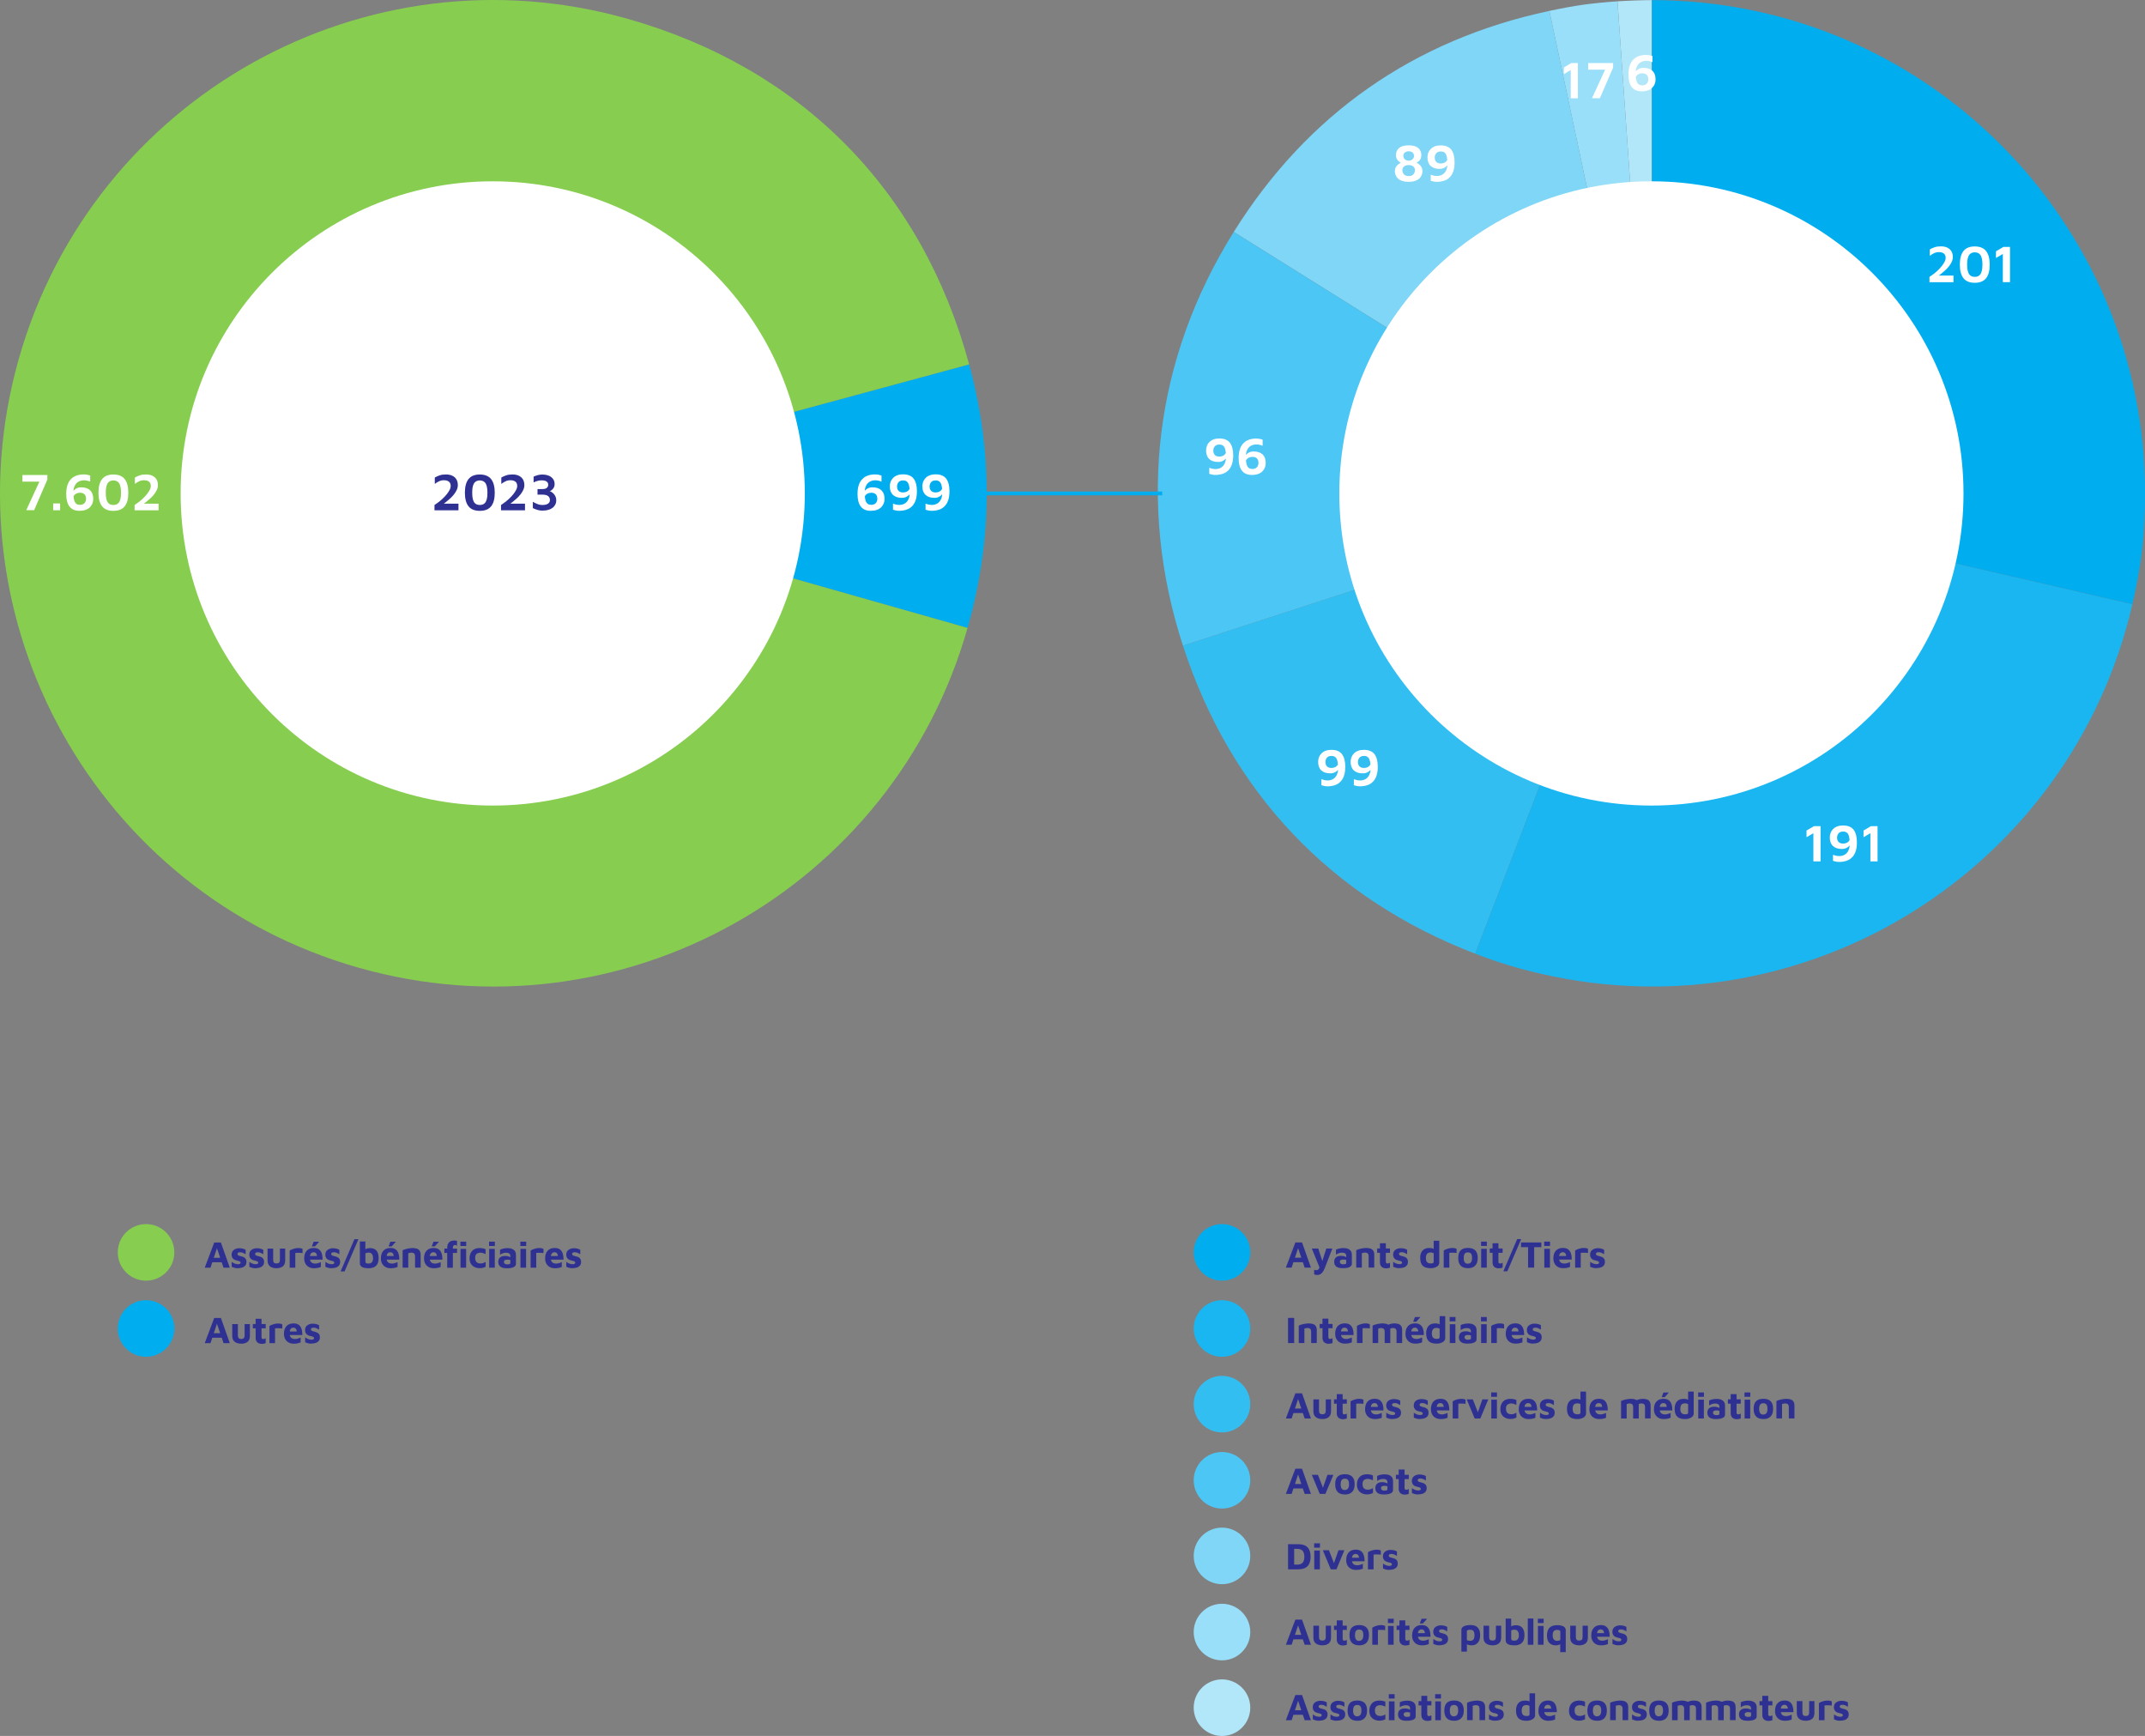 <?xml version="1.0" encoding="UTF-8"?><svg id="Calque_1" xmlns="http://www.w3.org/2000/svg" viewBox="0 0 568.82 460.28"><rect x="0" y="0" width="568.82" height="460.28" fill="#808080" stroke="none"/><defs><style>.cls-1{fill:#80d6f7;}.cls-1,.cls-2,.cls-3,.cls-4,.cls-5,.cls-6,.cls-7,.cls-8,.cls-9,.cls-10,.cls-11{stroke-width:0px;}.cls-12{fill:none;stroke:#00aeef;stroke-miterlimit:10;}.cls-2{fill:#2e3192;}.cls-3{fill:#33bef2;}.cls-4{fill:#87cd50;}.cls-5{fill:#2e3192;}.cls-6{fill:#4cc6f4;}.cls-7{fill:#b2e7fa;}.cls-8{fill:#fff;}.cls-9{fill:#00aeef;}.cls-10{fill:#19b6f1;}.cls-11{fill:#99dff9;}</style></defs><path class="cls-9" d="M130.79,130.79l126.21-34.18c6.34,23.42,6.2,46.54-.42,69.89l-125.79-35.7Z"/><path class="cls-4" d="M130.79,130.79l125.79,35.7c-19.72,69.47-92.02,109.81-161.49,90.09S-14.72,164.56,5,95.09C24.72,25.62,97.02-14.72,166.49,5c46.06,13.07,77.99,45.39,90.51,91.61l-126.21,34.18Z"/><circle class="cls-8" cx="130.66" cy="130.83" r="82.76"/><path class="cls-5" d="M115.22,135.29v-1.39c.32-.21.67-.46,1.06-.75.39-.29.77-.62,1.15-.98s.72-.73,1.04-1.12c.31-.39.56-.77.76-1.15s.29-.75.29-1.09c0-.31-.07-.57-.2-.79-.13-.22-.33-.39-.6-.51-.27-.12-.59-.18-.99-.18-.49,0-.92.1-1.32.29s-.76.42-1.11.69v-1.69c.36-.21.77-.41,1.25-.57.48-.17,1.04-.25,1.68-.25.71,0,1.3.12,1.77.36.47.24.82.57,1.06.99.23.42.35.91.35,1.46,0,.44-.09.86-.28,1.27-.19.41-.43.81-.73,1.19-.3.38-.64.74-1.01,1.08-.37.34-.74.66-1.11.95-.37.29-.72.56-1.04.79l-.41-.35h4.75v1.76h-6.36Z"/><path class="cls-5" d="M127.23,135.45c-1.34,0-2.34-.4-2.98-1.2-.64-.8-.97-2.01-.97-3.61s.32-2.81.97-3.62c.64-.81,1.64-1.21,2.98-1.21s2.35.4,3,1.21c.64.81.97,2.01.97,3.62s-.32,2.81-.97,3.61c-.64.8-1.64,1.2-3,1.2ZM127.23,133.89c.24,0,.48-.04.73-.11.24-.08.46-.22.66-.44.2-.22.35-.55.47-.98.12-.43.17-1.01.17-1.72s-.06-1.29-.17-1.72c-.12-.43-.27-.75-.47-.97-.2-.22-.42-.37-.66-.45s-.49-.12-.73-.12-.48.04-.72.12c-.24.08-.46.23-.65.45-.2.22-.35.54-.47.97-.12.43-.17,1-.17,1.72s.06,1.28.17,1.72c.12.43.27.76.47.98.2.22.41.37.65.44.24.07.48.11.72.11Z"/><path class="cls-5" d="M132.86,135.29v-1.39c.32-.21.67-.46,1.06-.75.39-.29.77-.62,1.15-.98s.72-.73,1.04-1.12c.31-.39.56-.77.76-1.15s.29-.75.29-1.09c0-.31-.07-.57-.2-.79-.13-.22-.33-.39-.6-.51-.27-.12-.59-.18-.99-.18-.49,0-.92.1-1.32.29s-.76.42-1.11.69v-1.69c.36-.21.77-.41,1.25-.57.48-.17,1.04-.25,1.68-.25.71,0,1.3.12,1.77.36.47.24.82.57,1.06.99.23.42.35.91.35,1.46,0,.44-.09.86-.28,1.27-.19.41-.43.81-.73,1.19-.3.38-.64.74-1.01,1.08-.37.34-.74.66-1.11.95-.37.29-.72.56-1.04.79l-.41-.35h4.75v1.76h-6.36Z"/><path class="cls-5" d="M143.96,135.4c-.51,0-.99-.07-1.44-.2-.44-.14-.85-.3-1.22-.48v-1.67c.37.21.77.41,1.18.58s.87.26,1.37.26c.62,0,1.11-.11,1.46-.34.35-.22.52-.55.52-.98s-.16-.78-.48-1.04-.83-.38-1.55-.38h-1.26v-1.48h1.3c.52,0,.91-.1,1.16-.31s.38-.48.38-.82c0-.28-.07-.51-.22-.68-.15-.17-.35-.3-.61-.38-.26-.08-.56-.12-.91-.12s-.69.04-1.02.13c-.34.08-.71.22-1.12.42v-1.53c.33-.16.69-.29,1.08-.4.4-.11.81-.16,1.25-.16.48,0,.91.06,1.31.17s.74.28,1.03.5c.29.22.51.49.67.8.16.31.24.67.24,1.07,0,.29-.05.55-.15.77-.1.22-.23.42-.38.57-.15.16-.3.28-.44.37s-.26.14-.36.16c.14.03.31.1.5.22s.39.28.58.48c.19.2.35.44.48.73.13.29.2.61.2.97,0,.45-.09.84-.27,1.18-.18.34-.42.63-.74.86s-.69.41-1.12.53-.91.18-1.43.18Z"/><path class="cls-8" d="M230.93,135.44c-1.2,0-2.09-.38-2.67-1.14-.57-.76-.86-1.86-.86-3.31,0-.93.11-1.71.32-2.34s.49-1.13.84-1.51c.35-.38.72-.67,1.12-.86s.8-.32,1.2-.39c.4-.07.74-.1,1.03-.1.41,0,.77.03,1.08.09s.56.13.77.2v1.62c-.25-.1-.51-.19-.78-.25-.27-.07-.57-.1-.92-.1-.26,0-.52.04-.79.11-.27.08-.52.19-.76.34-.24.15-.45.36-.63.62s-.32.57-.43.92c-.1.36-.15.78-.15,1.27,0,.69.04,1.25.13,1.68.08.43.21.76.36.98.16.22.34.38.55.46.21.08.44.12.69.12.34,0,.61-.05.82-.16s.37-.24.49-.41.2-.34.25-.53c.05-.19.07-.35.07-.5,0-.52-.14-.92-.41-1.19-.28-.27-.66-.41-1.17-.41-.35,0-.64.06-.9.17s-.46.26-.62.45c-.16.19-.28.4-.35.64l-.35-1.01c.06-.15.15-.32.27-.51s.29-.38.5-.56c.21-.18.45-.33.73-.45.28-.12.61-.17.99-.17,1.06,0,1.87.28,2.41.8.54.52.81,1.28.81,2.27,0,.43-.07.83-.22,1.21-.15.38-.37.71-.67,1.01-.3.29-.68.53-1.14.69-.46.17-1,.25-1.62.25Z"/><path class="cls-8" d="M238.65,135.44c-.41,0-.77-.03-1.08-.09-.31-.06-.56-.13-.76-.2v-1.62c.25.1.51.19.78.25s.57.1.9.1c.27,0,.54-.04.8-.11.27-.07.52-.19.75-.34s.44-.36.62-.62c.18-.26.32-.56.43-.92.1-.36.15-.78.15-1.27,0-.69-.04-1.25-.13-1.68-.08-.43-.21-.76-.36-.98s-.35-.38-.56-.46c-.21-.08-.45-.12-.71-.12-.33,0-.59.05-.8.16-.21.11-.37.24-.48.41s-.2.34-.25.52c-.05.19-.07.36-.07.5,0,.52.14.92.42,1.19.28.27.67.41,1.16.41.35,0,.66-.06.91-.17.25-.11.46-.26.62-.46s.27-.4.34-.64l.36,1.01c-.07.15-.16.32-.29.51s-.29.38-.5.56c-.21.18-.45.33-.73.45-.29.12-.61.17-.99.17-1.05,0-1.85-.27-2.4-.8-.55-.52-.82-1.28-.82-2.27,0-.43.07-.83.22-1.21.14-.38.36-.71.66-1.01.29-.29.66-.53,1.09-.69s.95-.25,1.55-.25c1.28,0,2.21.38,2.79,1.13.58.76.88,1.86.88,3.32,0,.93-.1,1.71-.31,2.34s-.49,1.13-.83,1.51-.72.67-1.12.86-.8.32-1.2.39c-.4.07-.74.11-1.04.11Z"/><path class="cls-8" d="M247.28,135.44c-.41,0-.77-.03-1.08-.09-.31-.06-.56-.13-.76-.2v-1.62c.25.1.51.19.78.25s.57.1.9.1c.27,0,.54-.04.8-.11.27-.07.52-.19.75-.34s.44-.36.62-.62c.18-.26.32-.56.43-.92.1-.36.15-.78.15-1.27,0-.69-.04-1.25-.13-1.68-.08-.43-.21-.76-.36-.98s-.35-.38-.56-.46c-.21-.08-.45-.12-.71-.12-.33,0-.59.05-.8.16-.21.11-.37.24-.48.41s-.2.34-.25.52c-.05.19-.07.36-.07.5,0,.52.14.92.42,1.19.28.27.67.41,1.16.41.35,0,.66-.06.91-.17.25-.11.46-.26.62-.46s.27-.4.34-.64l.36,1.01c-.07.15-.16.32-.29.51s-.29.38-.5.56c-.21.18-.45.33-.73.45-.29.12-.61.17-.99.17-1.05,0-1.85-.27-2.4-.8-.55-.52-.82-1.28-.82-2.27,0-.43.07-.83.22-1.21.14-.38.36-.71.66-1.01.29-.29.66-.53,1.09-.69s.95-.25,1.55-.25c1.28,0,2.21.38,2.79,1.13.58.76.88,1.86.88,3.32,0,.93-.1,1.71-.31,2.34s-.49,1.13-.83,1.51-.72.67-1.12.86-.8.32-1.2.39c-.4.07-.74.11-1.04.11Z"/><path class="cls-8" d="M6.95,135.29l3.7-8.04.28.46h-4.98v-1.76h6.61v1.2l-3.51,8.13h-2.09Z"/><path class="cls-8" d="M14.1,135.29v-1.81h1.85v1.81h-1.85Z"/><path class="cls-8" d="M21.09,135.44c-1.2,0-2.09-.38-2.67-1.14-.57-.76-.86-1.86-.86-3.31,0-.93.11-1.71.32-2.34s.49-1.13.84-1.51c.34-.38.72-.67,1.12-.86s.8-.32,1.2-.39c.4-.07.74-.1,1.03-.1.41,0,.77.03,1.08.09.31.06.56.13.77.2v1.62c-.25-.1-.51-.19-.78-.25s-.57-.1-.92-.1c-.26,0-.53.04-.79.11-.27.08-.52.19-.76.34-.24.15-.45.36-.63.62-.18.26-.33.57-.43.92-.1.36-.15.78-.15,1.27,0,.69.04,1.25.13,1.68.08.43.21.76.36.98.16.22.34.38.55.46.21.08.44.12.69.12.34,0,.61-.05.82-.16s.37-.24.49-.41c.12-.16.2-.34.25-.53.05-.19.07-.35.07-.5,0-.52-.14-.92-.41-1.19-.28-.27-.66-.41-1.17-.41-.34,0-.64.06-.9.17s-.46.26-.62.45c-.16.19-.28.4-.35.64l-.35-1.01c.06-.15.15-.32.27-.51s.29-.38.5-.56c.21-.18.45-.33.73-.45.29-.12.61-.17.99-.17,1.06,0,1.87.28,2.41.8.54.52.81,1.28.81,2.27,0,.43-.07.83-.22,1.21s-.37.71-.67,1.01-.68.53-1.14.69c-.46.17-1,.25-1.62.25Z"/><path class="cls-8" d="M30.06,135.45c-1.34,0-2.34-.4-2.98-1.2-.64-.8-.97-2.01-.97-3.61s.32-2.81.97-3.62c.64-.81,1.64-1.21,2.98-1.21s2.35.4,3,1.21c.64.81.97,2.01.97,3.62s-.32,2.81-.97,3.61c-.64.8-1.64,1.2-3,1.2ZM30.06,133.89c.24,0,.48-.04.73-.11.24-.08.46-.22.66-.44.2-.22.35-.55.47-.98.12-.43.17-1.01.17-1.72s-.06-1.29-.17-1.72c-.12-.43-.27-.75-.47-.97-.2-.22-.42-.37-.66-.45s-.49-.12-.73-.12-.48.04-.72.12c-.24.08-.46.23-.65.45-.2.22-.35.54-.47.97-.12.43-.17,1-.17,1.72s.06,1.28.17,1.72c.12.43.27.76.47.98.2.22.41.37.65.44.24.07.48.11.72.11Z"/><path class="cls-8" d="M35.69,135.29v-1.39c.32-.21.67-.46,1.06-.75.39-.29.77-.62,1.15-.98s.72-.73,1.04-1.12c.31-.39.56-.77.76-1.15s.29-.75.29-1.09c0-.31-.07-.57-.2-.79-.13-.22-.33-.39-.6-.51-.27-.12-.59-.18-.99-.18-.49,0-.92.1-1.32.29s-.76.42-1.11.69v-1.69c.36-.21.77-.41,1.25-.57.48-.17,1.04-.25,1.68-.25.71,0,1.3.12,1.77.36.47.24.82.57,1.06.99.23.42.35.91.35,1.46,0,.44-.09.86-.28,1.27-.19.41-.43.81-.73,1.19-.3.38-.64.74-1.01,1.08-.37.34-.74.66-1.11.95-.37.29-.72.56-1.04.79l-.41-.35h4.75v1.76h-6.36Z"/><path class="cls-7" d="M438.06,130.79L428.94.35c2.45-.17,6.67-.32,9.12-.32v130.76Z"/><path class="cls-11" d="M438.06,130.79L410.87,2.89c6.85-1.46,11.08-2.05,18.06-2.54l9.12,130.44Z"/><path class="cls-1" d="M438.06,130.79l-110.89-69.29c19.48-31.17,47.75-50.97,83.7-58.61l27.19,127.9Z"/><path class="cls-6" d="M438.06,130.79l-124.36,40.41c-12.25-37.71-7.54-76.08,13.47-109.7l110.89,69.29Z"/><path class="cls-3" d="M438.06,130.79l-46.86,122.07c-38.16-14.65-64.87-42.79-77.5-81.67l124.36-40.41Z"/><path class="cls-10" d="M438.06,130.79l127.41,29.41c-16.24,70.36-86.46,114.24-156.82,97.99-6.47-1.49-11.24-2.95-17.45-5.33l46.86-122.07Z"/><path class="cls-9" d="M438.06,130.79V.03c72.22,0,130.76,58.54,130.76,130.76,0,10.83-.91,18.86-3.35,29.41l-127.41-29.41Z"/><circle class="cls-8" cx="437.93" cy="130.83" r="82.76"/><path class="cls-8" d="M322.52,125.93c-.41,0-.77-.03-1.08-.09-.31-.06-.56-.13-.76-.2v-1.62c.25.1.51.19.78.25.27.07.57.1.9.1.27,0,.54-.04.8-.11.27-.07.52-.19.75-.34s.44-.36.62-.62c.18-.26.32-.56.43-.92.1-.36.15-.78.15-1.27,0-.69-.04-1.25-.13-1.68-.08-.43-.21-.76-.36-.98-.16-.22-.34-.38-.56-.46s-.45-.12-.71-.12c-.33,0-.59.05-.8.16-.21.11-.37.24-.48.41-.12.16-.2.34-.25.52-.05.19-.07.36-.07.5,0,.52.14.92.42,1.19.28.27.67.41,1.16.41.35,0,.66-.06.91-.17.25-.11.46-.26.62-.46.16-.19.27-.4.34-.64l.36,1.01c-.07.15-.16.32-.29.51s-.29.38-.5.56c-.21.18-.45.33-.73.45-.29.12-.61.17-.99.17-1.05,0-1.86-.27-2.4-.8-.55-.52-.82-1.28-.82-2.27,0-.43.07-.83.22-1.21.14-.38.36-.71.66-1.01.29-.29.66-.53,1.09-.69.43-.17.95-.25,1.55-.25,1.28,0,2.21.38,2.79,1.13s.88,1.86.88,3.32c0,.93-.11,1.71-.32,2.34s-.49,1.13-.83,1.51c-.34.38-.72.67-1.12.86s-.8.32-1.2.39c-.4.07-.75.11-1.04.11Z"/><path class="cls-8" d="M332,125.93c-1.2,0-2.09-.38-2.67-1.14s-.86-1.86-.86-3.31c0-.93.11-1.71.32-2.34s.5-1.13.84-1.51c.35-.38.72-.67,1.12-.86s.8-.32,1.2-.39c.4-.07.74-.1,1.03-.1.41,0,.77.03,1.08.09.31.06.56.13.77.2v1.62c-.25-.1-.51-.19-.78-.25-.27-.07-.57-.1-.92-.1-.26,0-.52.04-.79.11-.27.08-.52.19-.76.34-.24.15-.45.36-.63.62-.18.26-.32.57-.43.92-.1.36-.15.78-.15,1.27,0,.69.04,1.25.13,1.68.08.43.21.76.36.98.16.22.34.38.55.46.21.08.44.12.69.12.34,0,.61-.05.82-.16s.37-.24.49-.41c.12-.16.2-.34.25-.53s.07-.35.07-.5c0-.52-.14-.92-.41-1.19-.28-.27-.67-.41-1.17-.41-.35,0-.64.06-.9.17s-.46.26-.62.45c-.16.19-.28.4-.35.64l-.35-1.01c.06-.15.15-.32.27-.51s.29-.38.5-.56.45-.33.74-.45c.28-.12.61-.17.99-.17,1.06,0,1.87.28,2.41.8.54.52.81,1.28.81,2.27,0,.43-.07.83-.22,1.21-.15.38-.37.71-.67,1.01-.3.29-.68.53-1.14.69s-1,.25-1.62.25Z"/><path class="cls-8" d="M352.25,208.49c-.41,0-.77-.03-1.08-.09-.31-.06-.56-.13-.76-.2v-1.62c.25.1.51.19.78.25.27.07.57.1.9.1.27,0,.54-.04.8-.11.27-.07.52-.19.75-.34s.44-.36.62-.62c.18-.26.32-.56.43-.92s.15-.78.15-1.27c0-.69-.04-1.25-.13-1.68-.08-.43-.21-.76-.36-.98-.16-.22-.35-.38-.56-.46-.21-.08-.45-.12-.71-.12-.33,0-.59.05-.8.16s-.37.24-.48.41c-.12.16-.2.34-.25.52-.05.19-.07.36-.07.5,0,.52.14.92.42,1.19s.67.41,1.16.41c.35,0,.66-.06.91-.17.25-.11.46-.26.62-.46.16-.19.27-.4.34-.64l.36,1.01c-.07.15-.16.32-.29.51s-.29.38-.5.56c-.21.18-.45.33-.74.45-.29.12-.61.17-.99.17-1.05,0-1.85-.27-2.4-.8-.55-.52-.82-1.28-.82-2.27,0-.43.07-.83.22-1.21s.36-.71.66-1.01c.29-.29.66-.53,1.09-.69.43-.17.95-.25,1.55-.25,1.28,0,2.21.38,2.79,1.13.58.76.88,1.86.88,3.32,0,.93-.1,1.71-.31,2.34s-.49,1.13-.83,1.51c-.35.38-.72.67-1.12.86s-.8.32-1.2.39-.74.11-1.04.11Z"/><path class="cls-8" d="M360.87,208.49c-.41,0-.77-.03-1.08-.09-.31-.06-.56-.13-.76-.2v-1.62c.25.1.51.19.78.25.27.07.57.1.9.1.27,0,.54-.04.8-.11.27-.07.52-.19.75-.34s.44-.36.62-.62c.18-.26.32-.56.43-.92s.15-.78.15-1.27c0-.69-.04-1.25-.13-1.68-.08-.43-.21-.76-.36-.98-.16-.22-.35-.38-.56-.46-.21-.08-.45-.12-.71-.12-.33,0-.59.05-.8.16s-.37.24-.48.41c-.12.16-.2.34-.25.52-.05.19-.07.36-.07.5,0,.52.14.92.42,1.19s.67.41,1.16.41c.35,0,.66-.06.91-.17.25-.11.46-.26.62-.46.16-.19.27-.4.34-.64l.36,1.01c-.07.15-.16.32-.29.51s-.29.38-.5.56c-.21.18-.45.33-.74.45-.29.12-.61.17-.99.17-1.05,0-1.85-.27-2.4-.8-.55-.52-.82-1.28-.82-2.27,0-.43.07-.83.22-1.21s.36-.71.66-1.01c.29-.29.66-.53,1.09-.69.43-.17.95-.25,1.55-.25,1.28,0,2.21.38,2.79,1.13.58.76.88,1.86.88,3.32,0,.93-.1,1.71-.31,2.34s-.49,1.13-.83,1.51c-.35.38-.72.67-1.12.86s-.8.32-1.2.39-.74.11-1.04.11Z"/><path class="cls-8" d="M480.88,228.39v-7.48l-1.82,1.08v-1.78l1.97-1.16h1.75v9.34h-1.9Z"/><path class="cls-8" d="M487.93,228.54c-.41,0-.77-.03-1.08-.09-.31-.06-.56-.13-.76-.2v-1.62c.25.1.51.19.78.25.27.07.57.1.9.1.27,0,.54-.04.8-.11.27-.07.52-.19.75-.34s.44-.36.62-.62c.18-.26.32-.56.43-.92s.15-.78.15-1.27c0-.69-.04-1.25-.13-1.68-.08-.43-.21-.76-.36-.98-.16-.22-.35-.38-.56-.46-.21-.08-.45-.12-.71-.12-.33,0-.59.05-.8.16s-.37.24-.48.41c-.12.16-.2.34-.25.52-.05.19-.07.36-.07.5,0,.52.14.92.42,1.19s.67.41,1.16.41c.35,0,.66-.06.91-.17.25-.11.46-.26.62-.46.16-.19.27-.4.34-.64l.36,1.01c-.07.15-.16.32-.29.51s-.29.38-.5.56c-.21.18-.45.33-.74.45-.29.12-.61.17-.99.17-1.05,0-1.85-.27-2.4-.8-.55-.52-.82-1.28-.82-2.27,0-.43.07-.83.22-1.21s.36-.71.66-1.01c.29-.29.66-.53,1.09-.69.43-.17.95-.25,1.55-.25,1.28,0,2.21.38,2.79,1.13.58.76.88,1.86.88,3.32,0,.93-.1,1.71-.31,2.34s-.49,1.13-.83,1.51c-.35.38-.72.67-1.12.86s-.8.32-1.2.39-.74.11-1.04.11Z"/><path class="cls-8" d="M496,228.39v-7.48l-1.82,1.08v-1.78l1.97-1.16h1.75v9.34h-1.9Z"/><path class="cls-8" d="M511.66,74.81v-1.39c.32-.21.67-.46,1.06-.75s.77-.62,1.15-.98c.38-.36.72-.73,1.04-1.12.31-.39.56-.77.76-1.15s.29-.75.29-1.09c0-.31-.07-.57-.2-.79-.13-.22-.33-.39-.59-.51-.27-.12-.6-.18-.99-.18-.49,0-.92.1-1.32.29-.39.2-.76.42-1.11.69v-1.69c.36-.21.77-.41,1.25-.57.48-.17,1.04-.25,1.68-.25.71,0,1.3.12,1.77.36.47.24.82.57,1.06.99s.35.91.35,1.46c0,.44-.09.86-.28,1.27-.19.41-.43.81-.73,1.19-.3.38-.64.74-1.01,1.08-.37.34-.74.66-1.11.95s-.72.56-1.04.79l-.41-.35h4.75v1.76h-6.36Z"/><path class="cls-8" d="M523.67,74.98c-1.34,0-2.34-.4-2.98-1.2-.64-.8-.97-2.01-.97-3.61s.32-2.81.97-3.62c.64-.81,1.64-1.21,2.98-1.21s2.35.4,3,1.21c.64.81.97,2.01.97,3.62s-.32,2.81-.97,3.61-1.64,1.2-3,1.2ZM523.67,73.41c.24,0,.49-.04.73-.11.24-.08.46-.22.66-.44.2-.22.35-.55.47-.98.12-.43.18-1.01.18-1.72s-.06-1.29-.18-1.72c-.12-.43-.27-.75-.47-.97-.2-.22-.42-.37-.66-.45-.24-.08-.48-.12-.73-.12s-.48.04-.72.12c-.24.08-.46.23-.65.45-.2.22-.35.54-.47.97-.12.43-.18,1-.18,1.72s.06,1.28.18,1.72c.12.43.27.76.47.98.2.22.41.37.65.44.24.07.48.11.72.11Z"/><path class="cls-8" d="M531.12,74.81v-7.48l-1.82,1.08v-1.78l1.97-1.16h1.75v9.34h-1.9Z"/><path class="cls-8" d="M435.38,24.22c-1.2,0-2.09-.38-2.67-1.14s-.86-1.86-.86-3.31c0-.93.11-1.71.32-2.34s.5-1.13.84-1.51c.35-.38.72-.67,1.12-.86s.8-.32,1.2-.39c.4-.07.74-.1,1.03-.1.41,0,.77.03,1.08.09.31.06.56.13.77.2v1.62c-.25-.1-.51-.19-.78-.25-.27-.07-.57-.1-.92-.1-.26,0-.52.04-.79.11-.27.08-.52.19-.76.34-.24.15-.45.36-.63.62-.18.26-.32.57-.43.92-.1.36-.15.78-.15,1.27,0,.69.04,1.25.13,1.68.08.43.21.76.36.98.16.22.34.38.55.46.21.08.44.12.69.12.34,0,.61-.05.82-.16s.37-.24.49-.41c.12-.16.2-.34.25-.53s.07-.35.07-.5c0-.52-.14-.92-.41-1.19-.28-.27-.67-.41-1.17-.41-.35,0-.64.06-.9.17s-.46.26-.62.45c-.16.19-.28.4-.35.64l-.35-1.01c.06-.15.15-.32.27-.51s.29-.38.5-.56.45-.33.74-.45c.28-.12.61-.17.99-.17,1.06,0,1.87.28,2.41.8.54.52.81,1.28.81,2.27,0,.43-.07.83-.22,1.21-.15.38-.37.71-.67,1.01-.3.29-.68.53-1.14.69s-1,.25-1.62.25Z"/><path class="cls-8" d="M373.55,48.22c-.63,0-1.18-.08-1.64-.22-.46-.15-.84-.35-1.13-.61s-.51-.56-.66-.9c-.15-.34-.22-.71-.22-1.1,0-.35.06-.66.18-.92.12-.26.27-.47.45-.65.18-.18.36-.32.53-.43.18-.11.32-.18.43-.23-.08-.04-.2-.1-.34-.2-.14-.1-.29-.23-.44-.39-.15-.16-.27-.35-.37-.59s-.15-.51-.15-.83c0-.51.12-.97.35-1.36.23-.39.6-.7,1.09-.92.5-.22,1.13-.33,1.92-.33s1.42.11,1.92.33c.5.22.86.52,1.09.92.23.39.35.84.35,1.36,0,.32-.05.6-.14.83-.09.24-.21.43-.36.59-.15.15-.29.28-.43.37-.14.09-.26.16-.35.21.12.05.27.12.44.23s.35.25.52.43c.17.18.32.39.44.65s.18.56.18.92c0,.39-.07.76-.22,1.1-.15.34-.36.64-.66.9s-.67.46-1.13.61c-.46.15-1.01.22-1.65.22ZM373.55,46.69c.35,0,.64-.06.86-.17.22-.11.38-.25.5-.42.11-.17.19-.34.24-.51s.07-.33.07-.47c0-.25-.06-.48-.19-.69-.13-.21-.31-.37-.56-.49-.25-.12-.55-.18-.92-.18s-.67.06-.92.18c-.25.12-.43.29-.56.49s-.19.43-.19.69c0,.14.02.3.07.47.05.17.13.34.25.51.12.17.28.31.5.42.22.11.5.17.85.17ZM373.55,42.6c.25,0,.49-.05.7-.15.21-.1.39-.25.52-.43s.2-.42.2-.69-.07-.51-.2-.69-.31-.31-.52-.4c-.21-.09-.44-.13-.69-.13s-.47.04-.69.13c-.21.09-.39.22-.53.4-.14.18-.2.41-.2.69s.07.5.2.69.3.33.52.43c.21.1.45.15.7.15Z"/><path class="cls-8" d="M381.24,48.22c-.41,0-.77-.03-1.08-.09-.31-.06-.56-.13-.76-.2v-1.62c.25.1.51.19.78.25.27.07.57.1.9.1.27,0,.54-.04.8-.11.27-.07.52-.19.75-.34s.44-.36.62-.62c.18-.26.32-.56.43-.92s.15-.78.15-1.27c0-.69-.04-1.25-.13-1.68-.08-.43-.21-.76-.36-.98-.16-.22-.35-.38-.56-.46-.21-.08-.45-.12-.71-.12-.33,0-.59.05-.8.16s-.37.24-.48.41c-.12.16-.2.34-.25.52-.05.19-.07.36-.07.5,0,.52.14.92.42,1.19s.67.41,1.16.41c.35,0,.66-.06.91-.17.25-.11.46-.26.62-.46.16-.19.27-.4.34-.64l.36,1.01c-.07.15-.16.32-.29.51s-.29.38-.5.56c-.21.18-.45.33-.74.45-.29.12-.61.17-.99.17-1.05,0-1.85-.27-2.4-.8-.55-.52-.82-1.28-.82-2.27,0-.43.07-.83.22-1.21s.36-.71.66-1.01c.29-.29.66-.53,1.09-.69.43-.17.95-.25,1.55-.25,1.28,0,2.21.38,2.79,1.13.58.76.88,1.86.88,3.32,0,.93-.1,1.71-.31,2.34s-.49,1.13-.83,1.51c-.35.38-.72.67-1.12.86s-.8.32-1.2.39-.74.11-1.04.11Z"/><path class="cls-8" d="M416.53,26.06v-7.48l-1.82,1.08v-1.78l1.97-1.16h1.75v9.34h-1.9Z"/><path class="cls-8" d="M422.16,26.06l3.7-8.04.28.46h-4.98v-1.76h6.61v1.2l-3.51,8.13h-2.09Z"/><line class="cls-12" x1="258.08" y1="130.83" x2="308.2" y2="130.83"/><path class="cls-2" d="M340.99,336.1l2.52-6.67h1.77l2.36,6.67h-1.66l-2.13-6.29.79-.07-2.12,6.36h-1.53ZM342.41,334.66l.33-1.19h3.03l.15,1.19h-3.51Z"/><path class="cls-2" d="M349.39,338.06c-.17,0-.33-.02-.49-.05-.16-.03-.3-.08-.41-.13v-1.21c.11.04.21.07.3.08.09.02.19.03.29.03.17,0,.31-.04.43-.12.12-.08.23-.21.31-.39.08-.18.14-.43.19-.75l.03.85-2.17-5.34h1.71l1.15,3.55h-.15l1.14-3.55h1.6l-1.99,5.14c-.18.47-.38.84-.58,1.11s-.43.47-.66.59c-.23.12-.46.18-.7.18Z"/><path class="cls-2" d="M356.03,336.25c-.31,0-.6-.03-.87-.08-.27-.06-.51-.15-.71-.28-.2-.13-.36-.31-.48-.53s-.17-.5-.17-.83c0-.31.07-.59.2-.82s.33-.41.59-.54c.27-.13.6-.19,1.01-.19.23,0,.45.02.66.07.21.05.41.11.58.19s.31.17.41.26l.06.72c-.13-.08-.29-.14-.48-.19s-.39-.07-.6-.07c-.33,0-.56.05-.71.15-.15.1-.22.25-.22.46,0,.13.04.24.11.34.07.1.17.18.29.23.12.05.25.08.38.08.34,0,.58-.02.71-.07.14-.05.21-.14.21-.28v-1.86c0-.31-.1-.53-.29-.67-.2-.14-.48-.21-.83-.21-.29,0-.59.05-.88.16-.3.1-.54.23-.73.38v-1.32c.17-.11.44-.21.8-.3.36-.09.77-.14,1.23-.14.16,0,.34.01.53.04.19.03.39.07.58.14.19.07.37.17.53.3.16.13.29.3.4.51.1.21.15.46.15.77v2.39c0,.29-.11.52-.3.69s-.47.31-.83.38c-.36.08-.8.12-1.31.12Z"/><path class="cls-2" d="M359.66,331.47c.13-.07.29-.14.5-.21.21-.07.43-.13.68-.19.25-.05.5-.1.75-.13s.48-.05.7-.05c.45,0,.84.06,1.16.17.32.12.56.3.73.57.17.26.25.61.25,1.06v3.4h-1.49v-3.1c0-.13-.02-.24-.06-.35-.04-.11-.09-.2-.17-.28-.07-.08-.17-.14-.3-.18-.13-.04-.28-.07-.46-.07-.15,0-.31.02-.46.06-.15.04-.27.08-.35.12v3.8h-1.49v-4.63Z"/><path class="cls-2" d="M367.68,336.3c-.59,0-1.02-.14-1.31-.42-.29-.28-.43-.67-.43-1.18v-2.53h-.74v-1.14h.74v-1.39h1.56v1.39h1.11v1.14h-1.11v2.34c0,.17.04.3.11.38.07.08.2.12.37.12.1,0,.21-.02.33-.06s.22-.09.3-.15v1.28c-.14.07-.29.12-.46.15-.16.03-.32.05-.47.05Z"/><path class="cls-2" d="M371.1,336.25c-.36,0-.67-.04-.92-.11-.26-.08-.5-.16-.73-.26v-1.31c.14.09.3.19.47.29.17.1.36.17.57.24.21.06.43.09.67.09s.41-.04.5-.12c.1-.08.15-.19.15-.31,0-.11-.05-.21-.15-.27-.1-.07-.23-.13-.39-.17-.16-.05-.33-.09-.51-.13-.16-.03-.32-.08-.48-.15-.16-.07-.3-.17-.43-.29-.13-.12-.23-.27-.3-.45-.08-.18-.12-.39-.12-.64,0-.33.06-.6.19-.82.13-.22.29-.39.5-.52.21-.13.43-.23.67-.29.24-.06.47-.08.7-.08.41.01.74.06.99.13.24.08.46.17.67.29v1.17c-.23-.13-.45-.25-.67-.35-.22-.11-.48-.17-.77-.17-.26,0-.45.04-.56.12s-.17.19-.17.32.04.23.11.3c.08.07.18.13.31.17.13.04.27.08.42.12.17.04.34.09.51.14s.34.14.5.24c.16.1.28.25.38.43.1.18.15.43.15.73,0,.41-.12.73-.33.97-.21.24-.49.42-.83.52-.34.1-.7.15-1.09.15Z"/><path class="cls-2" d="M379.32,336.25c-.39,0-.75-.04-1.08-.13-.33-.09-.62-.23-.86-.43-.24-.2-.43-.48-.56-.83s-.21-.79-.21-1.32c0-.82.2-1.47.6-1.94.4-.47,1.01-.71,1.82-.71.11,0,.25,0,.42.03.17.02.35.06.54.12s.35.18.5.34l-.3.46v-2.87h1.48v5.82c0,.25-.07.46-.2.65-.13.18-.31.33-.54.45-.22.12-.48.21-.75.28-.28.06-.57.09-.86.09ZM379.38,335c.24,0,.44-.03.58-.09.15-.06.23-.16.23-.29v-2.33c-.12-.07-.25-.12-.38-.15-.14-.04-.27-.06-.4-.06-.28,0-.52.05-.71.14-.19.09-.34.25-.43.47-.1.22-.15.52-.15.89,0,.29.04.54.12.75s.21.37.39.49c.18.12.43.17.75.17Z"/><path class="cls-2" d="M382.85,336.1v-4.53c.09-.08.26-.17.5-.28.24-.1.51-.2.83-.28.31-.08.62-.12.93-.12s.56.02.74.07c.18.05.32.11.41.18v1.09c-.11-.03-.26-.05-.43-.06-.17-.01-.35-.02-.54-.02-.19,0-.36,0-.53,0-.17,0-.31.02-.42.04v3.91h-1.49Z"/><path class="cls-2" d="M389.27,336.25c-.85,0-1.5-.23-1.93-.68-.43-.46-.64-1.13-.64-2.01,0-.95.22-1.64.66-2.06.44-.42,1.07-.62,1.92-.62.57,0,1.04.1,1.42.29.38.19.67.48.87.88.2.39.29.9.29,1.52,0,.89-.22,1.56-.67,2.01-.45.46-1.09.68-1.92.68ZM389.27,335.06c.25,0,.45-.06.61-.17.16-.12.29-.29.37-.51.08-.22.12-.5.12-.82,0-.37-.04-.67-.12-.89-.08-.22-.21-.37-.38-.47s-.37-.14-.61-.14c-.25,0-.46.05-.62.15-.16.1-.28.26-.36.48-.08.22-.12.51-.12.88,0,.51.09.88.27,1.13s.45.38.83.38Z"/><path class="cls-2" d="M392.75,330.35v-1.15h1.54v1.15h-1.54ZM392.78,336.1v-4.99h1.49v4.99s-1.49,0-1.49,0Z"/><path class="cls-2" d="M397.54,336.3c-.59,0-1.02-.14-1.31-.42-.29-.28-.43-.67-.43-1.18v-2.53h-.74v-1.14h.74v-1.39h1.56v1.39h1.11v1.14h-1.11v2.34c0,.17.04.3.11.38.07.08.2.12.37.12.1,0,.21-.02.33-.06s.22-.09.3-.15v1.28c-.14.07-.29.12-.46.15-.16.03-.32.05-.47.05Z"/><path class="cls-2" d="M398.66,337.08l3.67-8.54h1.07l-3.68,8.54h-1.06Z"/><path class="cls-2" d="M405.22,336.1v-5.42h-1.87v-1.25h5.39v1.25h-1.9v5.42h-1.62Z"/><path class="cls-2" d="M409.5,330.35v-1.15h1.54v1.15h-1.54ZM409.53,336.1v-4.99h1.49v4.99s-1.49,0-1.49,0Z"/><path class="cls-2" d="M414.51,336.25c-.51,0-.96-.1-1.34-.31-.39-.21-.69-.51-.91-.9-.22-.39-.33-.85-.33-1.39,0-.88.22-1.56.66-2.04.44-.48,1.06-.73,1.88-.73.56,0,1.01.12,1.35.36s.59.59.75,1.05.24,1.02.23,1.68h-3.85l-.16-.95h2.78l-.22.47c0-.54-.08-.92-.23-1.14-.15-.22-.39-.33-.72-.33-.19,0-.35.05-.5.14s-.27.25-.35.46c-.08.22-.12.51-.12.9,0,.48.11.85.34,1.11.23.26.6.39,1.1.39.19,0,.37-.02.56-.07.18-.04.35-.09.51-.16.16-.06.3-.11.41-.16v1.28c-.24.1-.51.18-.8.25-.3.06-.64.09-1.04.09Z"/><path class="cls-2" d="M417.7,336.1v-4.53c.09-.08.26-.17.5-.28.24-.1.51-.2.83-.28.31-.08.62-.12.93-.12s.56.02.74.07c.18.05.32.11.41.18v1.09c-.11-.03-.26-.05-.43-.06-.17-.01-.35-.02-.54-.02-.19,0-.36,0-.53,0-.17,0-.31.02-.42.04v3.91h-1.49Z"/><path class="cls-2" d="M423.34,336.25c-.36,0-.67-.04-.92-.11-.26-.08-.5-.16-.73-.26v-1.31c.14.09.3.19.47.29.17.1.36.17.57.24.21.06.43.09.67.09s.41-.04.5-.12c.1-.08.15-.19.15-.31,0-.11-.05-.21-.15-.27-.1-.07-.23-.13-.39-.17-.16-.05-.33-.09-.51-.13-.16-.03-.32-.08-.48-.15-.16-.07-.3-.17-.43-.29-.13-.12-.23-.27-.3-.45-.08-.18-.12-.39-.12-.64,0-.33.06-.6.19-.82.13-.22.29-.39.5-.52.21-.13.43-.23.67-.29.24-.06.47-.08.7-.08.41.01.74.06.99.13.24.08.46.17.67.29v1.17c-.23-.13-.45-.25-.67-.35-.22-.11-.48-.17-.77-.17-.26,0-.45.04-.56.12s-.17.19-.17.32.04.23.11.3c.08.07.18.13.31.17.13.04.27.08.42.12.17.04.34.09.51.14s.34.14.5.24c.16.1.28.25.38.43.1.18.15.43.15.73,0,.41-.12.73-.33.97-.21.24-.49.42-.83.52-.34.1-.7.15-1.09.15Z"/><path class="cls-2" d="M341.57,356.1v-6.67h1.62v6.67h-1.62Z"/><path class="cls-2" d="M344.42,351.47c.13-.07.29-.14.5-.21.21-.07.43-.13.68-.19.25-.05.5-.1.75-.13s.48-.05.7-.05c.45,0,.84.06,1.16.17.32.12.56.3.73.57.17.26.25.61.25,1.06v3.4h-1.49v-3.1c0-.13-.02-.24-.06-.35-.04-.11-.09-.2-.17-.28-.07-.08-.17-.14-.3-.18-.13-.04-.28-.07-.46-.07-.15,0-.31.02-.46.06-.15.04-.27.08-.35.12v3.8h-1.49v-4.63Z"/><path class="cls-2" d="M352.44,356.3c-.59,0-1.02-.14-1.31-.42-.29-.28-.43-.67-.43-1.18v-2.53h-.74v-1.14h.74v-1.39h1.56v1.39h1.11v1.14h-1.11v2.34c0,.17.04.3.11.38.07.08.2.12.37.12.1,0,.21-.02.33-.06s.22-.09.3-.15v1.28c-.14.07-.29.12-.46.15-.16.03-.32.05-.47.05Z"/><path class="cls-2" d="M356.65,356.25c-.51,0-.96-.1-1.34-.31-.39-.21-.69-.51-.91-.9-.22-.39-.33-.85-.33-1.39,0-.88.22-1.56.66-2.04.44-.48,1.06-.73,1.88-.73.56,0,1.01.12,1.35.36s.59.59.75,1.05.24,1.02.23,1.68h-3.85l-.16-.95h2.78l-.22.47c0-.54-.08-.92-.23-1.14-.15-.22-.39-.33-.72-.33-.19,0-.35.05-.5.14s-.27.25-.35.46c-.08.22-.12.51-.12.9,0,.48.11.85.34,1.11.23.26.6.39,1.1.39.19,0,.37-.02.56-.07.18-.04.35-.09.51-.16.16-.06.3-.11.41-.16v1.28c-.24.1-.51.18-.8.25-.3.06-.64.09-1.04.09Z"/><path class="cls-2" d="M359.84,356.1v-4.53c.09-.08.26-.17.5-.28.24-.1.51-.2.83-.28.31-.08.62-.12.93-.12s.56.02.74.07c.18.05.32.11.41.18v1.09c-.11-.03-.26-.05-.43-.06-.17-.01-.35-.02-.54-.02-.19,0-.36,0-.53,0-.17,0-.31.02-.42.04v3.91h-1.49Z"/><path class="cls-2" d="M368.68,352.7v3.4h-1.49v-3.1c0-.13-.02-.24-.05-.35-.04-.11-.09-.2-.17-.28-.07-.08-.17-.14-.3-.18-.13-.04-.28-.07-.46-.07-.15,0-.29.02-.42.06-.13.04-.23.08-.31.12v3.8h-1.49v-4.63c.13-.07.29-.14.5-.21.21-.07.43-.13.68-.19.25-.05.5-.1.75-.13s.48-.05.7-.05c.45,0,.83.06,1.14.17.31.12.54.3.7.57.16.26.24.61.24,1.06ZM367.15,351.81c.21-.18.46-.34.75-.48.29-.14.6-.24.93-.32.33-.08.63-.12.91-.12.45,0,.83.06,1.15.17.31.12.54.3.7.57.16.26.24.61.24,1.06v3.4h-1.49v-3.1c0-.13-.02-.24-.05-.35-.04-.11-.09-.2-.17-.28-.07-.08-.17-.14-.3-.18-.13-.04-.28-.07-.46-.07-.15,0-.29.02-.42.07-.13.04-.24.1-.32.17l-1.46-.55Z"/><path class="cls-2" d="M375.29,356.25c-.51,0-.96-.1-1.34-.31-.39-.21-.69-.51-.91-.9-.22-.39-.33-.85-.33-1.39,0-.88.22-1.56.66-2.04.44-.48,1.06-.73,1.88-.73.56,0,1.01.12,1.35.36s.59.59.75,1.05.24,1.02.23,1.68h-3.85l-.16-.95h2.78l-.22.47c0-.54-.08-.92-.23-1.14-.15-.22-.39-.33-.72-.33-.19,0-.35.05-.5.14s-.27.25-.35.46c-.08.22-.12.51-.12.9,0,.48.11.85.34,1.11.23.26.6.39,1.1.39.19,0,.37-.02.56-.07.18-.04.35-.09.51-.16.16-.06.3-.11.41-.16v1.28c-.24.1-.51.18-.8.25-.3.06-.64.09-1.04.09ZM374.75,350.45l.47-1.24h1.46l-1.11,1.24h-.82Z"/><path class="cls-2" d="M380.9,356.25c-.39,0-.75-.04-1.08-.13-.33-.09-.62-.23-.86-.43-.24-.2-.43-.48-.56-.83s-.21-.79-.21-1.32c0-.82.2-1.47.6-1.94.4-.47,1.01-.71,1.82-.71.11,0,.25,0,.42.03.17.02.35.06.54.12s.35.18.5.34l-.3.46v-2.87h1.48v5.82c0,.25-.07.46-.2.65-.13.18-.31.33-.54.45-.22.12-.48.21-.75.28-.28.06-.57.09-.86.09ZM380.96,355c.24,0,.44-.03.58-.09.15-.06.23-.16.23-.29v-2.33c-.12-.07-.25-.12-.38-.15-.14-.04-.27-.06-.4-.06-.28,0-.52.05-.71.14-.19.09-.34.25-.43.47-.1.22-.15.52-.15.89,0,.29.04.54.12.75s.21.37.39.49c.18.12.43.17.75.17Z"/><path class="cls-2" d="M384.43,350.35v-1.15h1.54v1.15h-1.54ZM384.46,356.1v-4.99h1.49v4.99s-1.49,0-1.49,0Z"/><path class="cls-2" d="M389.1,356.25c-.31,0-.6-.03-.87-.08-.27-.06-.51-.15-.71-.28-.2-.13-.36-.31-.48-.53s-.17-.5-.17-.83c0-.31.07-.59.2-.82s.33-.41.59-.54c.27-.13.6-.19,1.01-.19.23,0,.45.02.66.07.21.05.41.11.58.19s.31.17.41.26l.06.72c-.13-.08-.29-.14-.48-.19s-.39-.07-.6-.07c-.33,0-.56.05-.71.15-.15.1-.22.25-.22.46,0,.13.04.24.11.34.07.1.17.18.29.23.12.05.25.08.38.08.34,0,.58-.02.71-.07.14-.05.21-.14.21-.28v-1.86c0-.31-.1-.53-.29-.67-.2-.14-.48-.21-.83-.21-.29,0-.59.05-.88.16-.3.1-.54.23-.73.38v-1.32c.17-.11.44-.21.8-.3.36-.09.77-.14,1.23-.14.16,0,.34.01.53.04.19.03.39.07.58.14.19.07.37.17.53.3.16.13.29.3.4.51.1.21.15.46.15.77v2.39c0,.29-.11.52-.3.69s-.47.31-.83.38c-.36.08-.8.12-1.31.12Z"/><path class="cls-2" d="M392.73,350.35v-1.15h1.54v1.15h-1.54ZM392.76,356.1v-4.99h1.49v4.99s-1.49,0-1.49,0Z"/><path class="cls-2" d="M395.45,356.1v-4.53c.09-.08.26-.17.5-.28.24-.1.51-.2.83-.28.31-.08.62-.12.93-.12s.56.02.74.07c.18.05.32.11.41.18v1.09c-.11-.03-.26-.05-.43-.06-.17-.01-.35-.02-.54-.02-.19,0-.36,0-.53,0-.17,0-.31.02-.42.04v3.91h-1.49Z"/><path class="cls-2" d="M401.88,356.25c-.51,0-.96-.1-1.34-.31-.39-.21-.69-.51-.91-.9-.22-.39-.33-.85-.33-1.39,0-.88.22-1.56.66-2.04.44-.48,1.06-.73,1.88-.73.56,0,1.01.12,1.35.36s.59.59.75,1.05.24,1.02.23,1.68h-3.85l-.16-.95h2.78l-.22.47c0-.54-.08-.92-.23-1.14-.15-.22-.39-.33-.72-.33-.19,0-.35.05-.5.14s-.27.25-.35.46c-.08.22-.12.51-.12.9,0,.48.11.85.34,1.11.23.26.6.39,1.1.39.19,0,.37-.02.56-.07.18-.04.35-.09.51-.16.16-.06.3-.11.41-.16v1.28c-.24.1-.51.18-.8.25-.3.06-.64.09-1.04.09Z"/><path class="cls-2" d="M406.57,356.25c-.36,0-.67-.04-.92-.11-.26-.08-.5-.16-.73-.26v-1.31c.14.09.3.19.47.29.17.1.36.17.57.24.21.06.43.09.67.09s.41-.04.5-.12c.1-.08.15-.19.15-.31,0-.11-.05-.21-.15-.27-.1-.07-.23-.13-.39-.17-.16-.05-.33-.09-.51-.13-.16-.03-.32-.08-.48-.15-.16-.07-.3-.17-.43-.29-.13-.12-.23-.27-.3-.45-.08-.18-.12-.39-.12-.64,0-.33.06-.6.19-.82.13-.22.29-.39.5-.52.21-.13.43-.23.67-.29.24-.06.47-.08.7-.08.41.01.74.06.99.13.24.08.46.17.67.29v1.17c-.23-.13-.45-.25-.67-.35-.22-.11-.48-.17-.77-.17-.26,0-.45.04-.56.12s-.17.19-.17.32.04.23.11.3c.08.07.18.13.31.17.13.04.27.08.42.12.17.04.34.09.51.14s.34.14.5.24c.16.1.28.25.38.43.1.18.15.43.15.73,0,.41-.12.73-.33.97-.21.24-.49.42-.83.52-.34.1-.7.15-1.09.15Z"/><path class="cls-2" d="M340.99,376.1l2.52-6.67h1.77l2.36,6.67h-1.66l-2.13-6.29.79-.07-2.12,6.36h-1.53ZM342.41,374.66l.33-1.19h3.03l.15,1.19h-3.51Z"/><path class="cls-2" d="M350.67,376.25c-.47,0-.88-.07-1.24-.22-.36-.15-.64-.37-.84-.67s-.3-.7-.3-1.19v-3.13h1.49v3.01c0,.32.07.56.21.71.14.16.37.23.68.23s.55-.08.69-.23c.14-.16.21-.4.21-.71v-3.01h1.4v3.13c0,.72-.21,1.25-.62,1.58-.41.33-.98.5-1.69.5Z"/><path class="cls-2" d="M356.23,376.3c-.59,0-1.02-.14-1.31-.42-.29-.28-.43-.67-.43-1.18v-2.53h-.74v-1.14h.74v-1.39h1.56v1.39h1.11v1.14h-1.11v2.34c0,.17.04.3.11.38.07.08.2.12.37.12.1,0,.21-.02.33-.06s.22-.09.3-.15v1.28c-.14.07-.29.12-.46.15-.16.03-.32.05-.47.05Z"/><path class="cls-2" d="M358.15,376.1v-4.53c.09-.08.26-.17.5-.28.24-.1.51-.2.83-.28.31-.08.62-.12.93-.12s.56.02.74.07c.18.05.32.11.41.18v1.09c-.11-.03-.26-.05-.43-.06-.17-.01-.35-.02-.54-.02-.19,0-.36,0-.53,0-.17,0-.31.02-.42.04v3.91h-1.49Z"/><path class="cls-2" d="M364.58,376.25c-.51,0-.96-.1-1.34-.31-.39-.21-.69-.51-.91-.9-.22-.39-.33-.85-.33-1.39,0-.88.22-1.56.66-2.04.44-.48,1.06-.73,1.88-.73.56,0,1.01.12,1.35.36s.59.59.75,1.05.24,1.02.23,1.68h-3.85l-.16-.95h2.78l-.22.47c0-.54-.08-.92-.23-1.14-.15-.22-.39-.33-.72-.33-.19,0-.35.05-.5.14s-.27.25-.35.46c-.08.22-.12.51-.12.9,0,.48.11.85.34,1.11.23.26.6.39,1.1.39.19,0,.37-.02.56-.07.18-.04.35-.09.51-.16.16-.06.3-.11.41-.16v1.28c-.24.1-.51.18-.8.25-.3.06-.64.09-1.04.09Z"/><path class="cls-2" d="M369.27,376.25c-.36,0-.67-.04-.92-.11-.26-.08-.5-.16-.73-.26v-1.31c.14.09.3.19.47.29.17.1.36.17.57.24.21.06.43.09.67.09s.41-.04.5-.12c.1-.08.15-.19.15-.31,0-.11-.05-.21-.15-.27-.1-.07-.23-.13-.39-.17-.16-.05-.33-.09-.51-.13-.16-.03-.32-.08-.48-.15-.16-.07-.3-.17-.43-.29-.13-.12-.23-.27-.3-.45-.08-.18-.12-.39-.12-.64,0-.33.06-.6.19-.82.13-.22.29-.39.5-.52.21-.13.43-.23.67-.29.24-.06.47-.08.7-.08.41.01.74.06.99.13.24.08.46.17.67.29v1.17c-.23-.13-.45-.25-.67-.35-.22-.11-.48-.17-.77-.17-.26,0-.45.04-.56.12s-.17.19-.17.32.04.23.11.3c.08.07.18.13.31.17.13.04.27.08.42.12.17.04.34.09.51.14s.34.14.5.24c.16.1.28.25.38.43.1.18.15.43.15.73,0,.41-.12.73-.33.97-.21.24-.49.42-.83.52-.34.1-.7.15-1.09.15Z"/><path class="cls-2" d="M376.57,376.25c-.36,0-.67-.04-.92-.11-.26-.08-.5-.16-.73-.26v-1.31c.14.09.3.19.47.29.17.1.36.17.57.24.21.06.43.09.67.09s.41-.04.5-.12c.1-.08.15-.19.15-.31,0-.11-.05-.21-.15-.27-.1-.07-.23-.13-.39-.17-.16-.05-.33-.09-.51-.13-.16-.03-.32-.08-.48-.15-.16-.07-.3-.17-.43-.29-.13-.12-.23-.27-.3-.45-.08-.18-.12-.39-.12-.64,0-.33.06-.6.19-.82.13-.22.29-.39.5-.52.21-.13.43-.23.67-.29.24-.06.47-.08.7-.08.41.01.74.06.99.13.24.08.46.17.67.29v1.17c-.23-.13-.45-.25-.67-.35-.22-.11-.48-.17-.77-.17-.26,0-.45.04-.56.12s-.17.19-.17.32.04.23.11.3c.08.07.18.13.31.17.13.04.27.08.42.12.17.04.34.09.51.14s.34.14.5.24c.16.1.28.25.38.43.1.18.15.43.15.73,0,.41-.12.73-.33.97-.21.24-.49.42-.83.52-.34.1-.7.15-1.09.15Z"/><path class="cls-2" d="M382.04,376.25c-.51,0-.96-.1-1.34-.31-.39-.21-.69-.51-.91-.9-.22-.39-.33-.85-.33-1.39,0-.88.22-1.56.66-2.04.44-.48,1.06-.73,1.88-.73.56,0,1.01.12,1.35.36s.59.59.75,1.05.24,1.02.23,1.68h-3.85l-.16-.95h2.78l-.22.47c0-.54-.08-.92-.23-1.14-.15-.22-.39-.33-.72-.33-.19,0-.35.05-.5.14s-.27.25-.35.46c-.08.22-.12.51-.12.9,0,.48.11.85.34,1.11.23.26.6.39,1.1.39.19,0,.37-.02.56-.07.18-.04.35-.09.51-.16.16-.06.3-.11.41-.16v1.28c-.24.1-.51.18-.8.25-.3.06-.64.09-1.04.09Z"/><path class="cls-2" d="M385.23,376.1v-4.53c.09-.08.26-.17.5-.28.24-.1.51-.2.83-.28.31-.08.62-.12.93-.12s.56.02.74.07c.18.05.32.11.41.18v1.09c-.11-.03-.26-.05-.43-.06-.17-.01-.35-.02-.54-.02-.19,0-.36,0-.53,0-.17,0-.31.02-.42.04v3.91h-1.49Z"/><path class="cls-2" d="M391.06,376.1l-2.11-5.06h1.62l1.53,3.9h-.36s1.36-3.9,1.36-3.9h1.57l-2.11,5.06h-1.5Z"/><path class="cls-2" d="M395.44,370.35v-1.15h1.54v1.15h-1.54ZM395.47,376.1v-4.99h1.49v4.99s-1.49,0-1.49,0Z"/><path class="cls-2" d="M400.53,376.23c-.36,0-.7-.05-1.02-.16-.32-.11-.6-.27-.85-.48-.25-.21-.44-.48-.58-.81-.14-.33-.21-.71-.21-1.14,0-.46.07-.86.2-1.21.13-.34.32-.63.55-.86s.51-.4.83-.51.67-.17,1.06-.17c.27,0,.56.03.85.08s.54.13.76.24v1.28c-.23-.11-.46-.19-.68-.26-.22-.07-.45-.11-.69-.11-.42,0-.76.11-1.01.32s-.38.55-.38,1.03c0,.5.11.88.34,1.13.23.25.6.38,1.13.38.25,0,.49-.04.71-.13.23-.09.43-.18.59-.27v1.27c-.23.12-.48.21-.73.28-.25.07-.55.1-.88.1Z"/><path class="cls-2" d="M405.33,376.25c-.51,0-.96-.1-1.34-.31-.39-.21-.69-.51-.91-.9-.22-.39-.33-.85-.33-1.39,0-.88.22-1.56.66-2.04.44-.48,1.06-.73,1.88-.73.56,0,1.01.12,1.35.36s.59.59.75,1.05.24,1.02.23,1.68h-3.85l-.16-.95h2.78l-.22.47c0-.54-.08-.92-.23-1.14-.15-.22-.39-.33-.72-.33-.19,0-.35.05-.5.14s-.27.25-.35.46c-.08.22-.12.51-.12.9,0,.48.11.85.34,1.11.23.26.6.39,1.1.39.19,0,.37-.02.56-.07.18-.04.35-.09.51-.16.16-.06.3-.11.41-.16v1.28c-.24.1-.51.18-.8.25-.3.06-.64.09-1.04.09Z"/><path class="cls-2" d="M410.02,376.25c-.36,0-.67-.04-.92-.11-.26-.08-.5-.16-.73-.26v-1.31c.14.09.3.19.47.29.17.1.36.17.57.24.21.06.43.09.67.09s.41-.04.5-.12c.1-.08.15-.19.15-.31,0-.11-.05-.21-.15-.27-.1-.07-.23-.13-.39-.17-.16-.05-.33-.09-.51-.13-.16-.03-.32-.08-.48-.15-.16-.07-.3-.17-.43-.29-.13-.12-.23-.27-.3-.45-.08-.18-.12-.39-.12-.64,0-.33.06-.6.19-.82.13-.22.29-.39.5-.52.21-.13.43-.23.67-.29.24-.06.47-.08.7-.08.41.01.74.06.99.13.24.08.46.17.67.29v1.17c-.23-.13-.45-.25-.67-.35-.22-.11-.48-.17-.77-.17-.26,0-.45.04-.56.12s-.17.19-.17.32.04.23.11.3c.08.07.18.13.31.17.13.04.27.08.42.12.17.04.34.09.51.14s.34.14.5.24c.16.1.28.25.38.43.1.18.15.43.15.73,0,.41-.12.73-.33.97-.21.24-.49.42-.83.52-.34.1-.7.15-1.09.15Z"/><path class="cls-2" d="M418.24,376.25c-.39,0-.75-.04-1.08-.13-.33-.09-.62-.23-.86-.43-.24-.2-.43-.48-.56-.83s-.21-.79-.21-1.32c0-.82.2-1.47.6-1.94.4-.47,1.01-.71,1.82-.71.11,0,.25,0,.42.03.17.02.35.06.54.12s.35.18.5.34l-.3.46v-2.87h1.48v5.82c0,.25-.07.46-.2.65-.13.18-.31.33-.54.45-.22.12-.48.21-.75.28-.28.06-.57.09-.86.09ZM418.3,375c.24,0,.44-.03.58-.09.15-.06.23-.16.23-.29v-2.33c-.12-.07-.25-.12-.38-.15-.14-.04-.27-.06-.4-.06-.28,0-.52.05-.71.14-.19.09-.34.25-.43.47-.1.22-.15.52-.15.89,0,.29.04.54.12.75s.21.37.39.49c.18.12.43.17.75.17Z"/><path class="cls-2" d="M424.06,376.25c-.51,0-.96-.1-1.34-.31-.39-.21-.69-.51-.91-.9-.22-.39-.33-.85-.33-1.39,0-.88.22-1.56.66-2.04.44-.48,1.06-.73,1.88-.73.56,0,1.01.12,1.35.36s.59.59.75,1.05.24,1.02.23,1.68h-3.85l-.16-.95h2.78l-.22.47c0-.54-.08-.92-.23-1.14-.15-.22-.39-.33-.72-.33-.19,0-.35.05-.5.14s-.27.25-.35.46c-.08.22-.12.51-.12.9,0,.48.11.85.34,1.11.23.26.6.39,1.1.39.19,0,.37-.02.56-.07.18-.04.35-.09.51-.16.16-.06.3-.11.41-.16v1.28c-.24.1-.51.18-.8.25-.3.06-.64.09-1.04.09Z"/><path class="cls-2" d="M434.57,372.7v3.4h-1.49v-3.1c0-.13-.02-.24-.05-.35-.04-.11-.09-.2-.17-.28-.07-.08-.17-.14-.3-.18-.13-.04-.28-.07-.46-.07-.15,0-.29.02-.42.06-.13.04-.23.08-.31.12v3.8h-1.49v-4.63c.13-.07.29-.14.5-.21.21-.07.43-.13.68-.19.25-.05.5-.1.75-.13s.48-.05.7-.05c.45,0,.83.06,1.14.17.31.12.54.3.7.57.16.26.24.61.24,1.06ZM433.04,371.81c.21-.18.46-.34.75-.48.29-.14.6-.24.93-.32.33-.08.63-.12.91-.12.45,0,.83.06,1.15.17.31.12.54.3.7.57.16.26.24.61.24,1.06v3.4h-1.49v-3.1c0-.13-.02-.24-.05-.35-.04-.11-.09-.2-.17-.28-.07-.08-.17-.14-.3-.18-.13-.04-.28-.07-.46-.07-.15,0-.29.02-.42.07-.13.04-.24.1-.32.17l-1.46-.55Z"/><path class="cls-2" d="M441.18,376.25c-.51,0-.96-.1-1.34-.31-.39-.21-.69-.51-.91-.9-.22-.39-.33-.85-.33-1.39,0-.88.22-1.56.66-2.04.44-.48,1.06-.73,1.88-.73.56,0,1.01.12,1.35.36s.59.59.75,1.05.24,1.02.23,1.68h-3.85l-.16-.95h2.78l-.22.47c0-.54-.08-.92-.23-1.14-.15-.22-.39-.33-.72-.33-.19,0-.35.05-.5.14s-.27.25-.35.46c-.08.22-.12.51-.12.9,0,.48.11.85.34,1.11.23.26.6.39,1.1.39.19,0,.37-.02.56-.07.18-.04.35-.09.51-.16.16-.06.3-.11.41-.16v1.28c-.24.1-.51.18-.8.25-.3.06-.64.09-1.04.09ZM440.64,370.45l.47-1.24h1.46l-1.11,1.24h-.82Z"/><path class="cls-2" d="M446.79,376.25c-.39,0-.75-.04-1.08-.13-.33-.09-.62-.23-.86-.43-.24-.2-.43-.48-.56-.83s-.21-.79-.21-1.32c0-.82.2-1.47.6-1.94.4-.47,1.01-.71,1.82-.71.11,0,.25,0,.42.03.17.02.35.06.54.12s.35.18.5.34l-.3.46v-2.87h1.48v5.82c0,.25-.07.46-.2.65-.13.18-.31.33-.54.45-.22.12-.48.21-.75.28-.28.06-.57.09-.86.09ZM446.85,375c.24,0,.44-.03.58-.09.15-.06.23-.16.23-.29v-2.33c-.12-.07-.25-.12-.38-.15-.14-.04-.27-.06-.4-.06-.28,0-.52.05-.71.14-.19.09-.34.25-.43.47-.1.22-.15.52-.15.89,0,.29.04.54.12.75s.21.37.39.49c.18.12.43.17.75.17Z"/><path class="cls-2" d="M450.32,370.35v-1.15h1.54v1.15h-1.54ZM450.35,376.1v-4.99h1.49v4.99s-1.49,0-1.49,0Z"/><path class="cls-2" d="M454.99,376.25c-.31,0-.6-.03-.87-.08-.27-.06-.51-.15-.71-.28-.2-.13-.36-.31-.48-.53s-.17-.5-.17-.83c0-.31.07-.59.2-.82s.33-.41.59-.54c.27-.13.6-.19,1.01-.19.23,0,.45.02.66.07.21.05.41.11.58.19s.31.17.41.26l.06.72c-.13-.08-.29-.14-.48-.19s-.39-.07-.6-.07c-.33,0-.56.05-.71.15-.15.1-.22.25-.22.46,0,.13.04.24.11.34.07.1.17.18.29.23.12.05.25.08.38.08.34,0,.58-.02.71-.07.14-.05.21-.14.21-.28v-1.86c0-.31-.1-.53-.29-.67-.2-.14-.48-.21-.83-.21-.29,0-.59.05-.88.16-.3.1-.54.23-.73.38v-1.32c.17-.11.44-.21.8-.3.36-.09.77-.14,1.23-.14.16,0,.34.01.53.04.19.03.39.07.58.14.19.07.37.17.53.3.16.13.29.3.4.51.1.21.15.46.15.77v2.39c0,.29-.11.52-.3.69s-.47.31-.83.38c-.36.08-.8.12-1.31.12Z"/><path class="cls-2" d="M460.69,376.3c-.59,0-1.02-.14-1.31-.42-.29-.28-.43-.67-.43-1.18v-2.53h-.74v-1.14h.74v-1.39h1.56v1.39h1.11v1.14h-1.11v2.34c0,.17.04.3.11.38.07.08.2.12.37.12.1,0,.21-.02.33-.06s.22-.09.3-.15v1.28c-.14.07-.29.12-.46.15-.16.03-.32.05-.47.05Z"/><path class="cls-2" d="M462.61,370.35v-1.15h1.54v1.15h-1.54ZM462.64,376.1v-4.99h1.49v4.99s-1.49,0-1.49,0Z"/><path class="cls-2" d="M467.61,376.25c-.85,0-1.5-.23-1.93-.68-.43-.46-.64-1.13-.64-2.01,0-.95.22-1.64.66-2.06.44-.42,1.07-.62,1.92-.62.57,0,1.04.1,1.42.29.38.19.67.48.87.88.2.39.29.9.29,1.52,0,.89-.22,1.56-.67,2.01-.45.46-1.09.68-1.92.68ZM467.61,375.06c.25,0,.45-.06.61-.17.16-.12.29-.29.37-.51.08-.22.12-.5.12-.82,0-.37-.04-.67-.12-.89-.08-.22-.21-.37-.38-.47s-.37-.14-.61-.14c-.25,0-.46.05-.62.15-.16.1-.28.26-.36.48-.08.22-.12.51-.12.88,0,.51.09.88.27,1.13s.45.38.83.38Z"/><path class="cls-2" d="M471.09,371.47c.13-.07.29-.14.5-.21.21-.07.43-.13.68-.19.25-.05.5-.1.75-.13s.48-.05.7-.05c.45,0,.84.06,1.16.17.32.12.56.3.73.57.17.26.25.61.25,1.06v3.4h-1.49v-3.1c0-.13-.02-.24-.06-.35-.04-.11-.09-.2-.17-.28-.07-.08-.17-.14-.3-.18-.13-.04-.28-.07-.46-.07-.15,0-.31.02-.46.06-.15.04-.27.08-.35.12v3.8h-1.49v-4.63Z"/><path class="cls-2" d="M340.99,396.1l2.52-6.67h1.77l2.36,6.67h-1.66l-2.13-6.29.79-.07-2.12,6.36h-1.53ZM342.41,394.66l.33-1.19h3.03l.15,1.19h-3.51Z"/><path class="cls-2" d="M349.98,396.1l-2.11-5.06h1.62l1.53,3.9h-.36s1.36-3.9,1.36-3.9h1.57l-2.11,5.06h-1.5Z"/><path class="cls-2" d="M356.64,396.25c-.85,0-1.5-.23-1.93-.68-.43-.46-.64-1.13-.64-2.01,0-.95.22-1.64.66-2.06.44-.42,1.07-.62,1.92-.62.57,0,1.04.1,1.42.29.38.19.67.48.87.88.2.39.29.9.29,1.52,0,.89-.22,1.56-.67,2.01-.45.46-1.09.68-1.92.68ZM356.64,395.06c.25,0,.45-.06.61-.17.16-.12.29-.29.37-.51.08-.22.12-.5.12-.82,0-.37-.04-.67-.12-.89-.08-.22-.21-.37-.38-.47s-.37-.14-.61-.14c-.25,0-.46.05-.62.15-.16.1-.28.26-.36.48-.08.22-.12.51-.12.88,0,.51.09.88.27,1.13s.45.38.83.38Z"/><path class="cls-2" d="M362.49,396.23c-.36,0-.7-.05-1.02-.16-.32-.11-.6-.27-.85-.48-.25-.21-.44-.48-.58-.81-.14-.33-.21-.71-.21-1.14,0-.46.07-.86.2-1.21.13-.34.32-.63.55-.86s.51-.4.83-.51.67-.17,1.06-.17c.27,0,.56.03.85.08s.54.13.76.24v1.28c-.23-.11-.46-.19-.68-.26-.22-.07-.45-.11-.69-.11-.42,0-.76.11-1.01.32s-.38.55-.38,1.03c0,.5.11.88.34,1.13.23.25.6.38,1.13.38.25,0,.49-.04.71-.13.23-.09.43-.18.59-.27v1.27c-.23.12-.48.21-.73.28-.25.07-.55.1-.88.1Z"/><path class="cls-2" d="M366.95,396.25c-.31,0-.6-.03-.87-.08-.27-.06-.51-.15-.71-.28-.2-.13-.36-.31-.48-.53s-.17-.5-.17-.83c0-.31.07-.59.2-.82s.33-.41.59-.54c.27-.13.6-.19,1.01-.19.23,0,.45.02.66.07.21.05.41.11.58.19s.31.17.41.26l.06.72c-.13-.08-.29-.14-.48-.19s-.39-.07-.6-.07c-.33,0-.56.05-.71.15-.15.1-.22.25-.22.46,0,.13.04.24.11.34.07.1.17.18.29.23.12.05.25.08.38.08.34,0,.58-.02.71-.07.14-.05.21-.14.21-.28v-1.86c0-.31-.1-.53-.29-.67-.2-.14-.48-.21-.83-.21-.29,0-.59.05-.88.16-.3.1-.54.23-.73.38v-1.32c.17-.11.44-.21.8-.3.36-.09.77-.14,1.23-.14.16,0,.34.01.53.04.19.03.39.07.58.14.19.07.37.17.53.3.16.13.29.3.4.51.1.21.15.46.15.77v2.39c0,.29-.11.52-.3.69s-.47.31-.83.38c-.36.08-.8.12-1.31.12Z"/><path class="cls-2" d="M372.65,396.3c-.59,0-1.02-.14-1.31-.42-.29-.28-.43-.67-.43-1.18v-2.53h-.74v-1.14h.74v-1.39h1.56v1.39h1.11v1.14h-1.11v2.34c0,.17.04.3.11.38.07.08.2.12.37.12.1,0,.21-.02.33-.06s.22-.09.3-.15v1.28c-.14.07-.29.12-.46.15-.16.03-.32.05-.47.05Z"/><path class="cls-2" d="M376.07,396.25c-.36,0-.67-.04-.92-.11-.26-.08-.5-.16-.73-.26v-1.31c.14.09.3.19.47.29.17.1.36.17.57.24.21.06.43.09.67.09s.41-.04.5-.12c.1-.08.15-.19.15-.31,0-.11-.05-.21-.15-.27-.1-.07-.23-.13-.39-.17-.16-.05-.33-.09-.51-.13-.16-.03-.32-.08-.48-.15-.16-.07-.3-.17-.43-.29-.13-.12-.23-.27-.3-.45-.08-.18-.12-.39-.12-.64,0-.33.06-.6.19-.82.13-.22.29-.39.5-.52.21-.13.43-.23.67-.29.24-.06.47-.08.7-.08.41.01.74.06.99.13.24.08.46.17.67.29v1.17c-.23-.13-.45-.25-.67-.35-.22-.11-.48-.17-.77-.17-.26,0-.45.04-.56.12s-.17.19-.17.32.04.23.11.3c.08.07.18.13.31.17.13.04.27.08.42.12.17.04.34.09.51.14s.34.14.5.24c.16.1.28.25.38.43.1.18.15.43.15.73,0,.41-.12.73-.33.97-.21.24-.49.42-.83.52-.34.1-.7.15-1.09.15Z"/><path class="cls-2" d="M341.57,416.1v-6.67h2.68c1.13,0,1.97.28,2.5.84s.8,1.39.8,2.5-.27,1.92-.8,2.48c-.53.56-1.37.85-2.5.85h-2.68ZM343.19,414.85h.87c.6,0,1.05-.17,1.37-.5.31-.33.46-.86.46-1.58s-.16-1.27-.46-1.59c-.31-.33-.77-.5-1.37-.5h-.87v4.17Z"/><path class="cls-2" d="M348.49,410.35v-1.15h1.54v1.15h-1.54ZM348.52,416.1v-4.99h1.49v4.99s-1.49,0-1.49,0Z"/><path class="cls-2" d="M352.9,416.1l-2.11-5.06h1.62l1.53,3.9h-.36s1.36-3.9,1.36-3.9h1.57l-2.11,5.06h-1.5Z"/><path class="cls-2" d="M359.57,416.25c-.51,0-.96-.1-1.34-.31-.39-.21-.69-.51-.91-.9-.22-.39-.33-.85-.33-1.39,0-.88.22-1.56.66-2.04.44-.48,1.06-.73,1.88-.73.56,0,1.01.12,1.35.36s.59.59.75,1.05.24,1.02.23,1.68h-3.85l-.16-.95h2.78l-.22.47c0-.54-.08-.92-.23-1.14-.15-.22-.39-.33-.72-.33-.19,0-.35.05-.5.14s-.27.25-.35.46c-.08.22-.12.51-.12.9,0,.48.11.85.34,1.11.23.26.6.39,1.1.39.19,0,.37-.02.56-.07.18-.04.35-.09.51-.16.16-.06.3-.11.41-.16v1.28c-.24.1-.51.18-.8.25-.3.06-.64.09-1.04.09Z"/><path class="cls-2" d="M362.76,416.1v-4.53c.09-.08.26-.17.5-.28.24-.1.51-.2.83-.28.31-.08.62-.12.93-.12s.56.02.74.07c.18.05.32.11.41.18v1.09c-.11-.03-.26-.05-.43-.06-.17-.01-.35-.02-.54-.02-.19,0-.36,0-.53,0-.17,0-.31.02-.42.04v3.91h-1.49Z"/><path class="cls-2" d="M368.4,416.25c-.36,0-.67-.04-.92-.11-.26-.08-.5-.16-.73-.26v-1.31c.14.09.3.19.47.29.17.1.36.17.57.24.21.06.43.09.67.09s.41-.04.5-.12c.1-.08.15-.19.15-.31,0-.11-.05-.21-.15-.27-.1-.07-.23-.13-.39-.17-.16-.05-.33-.09-.51-.13-.16-.03-.32-.08-.48-.15-.16-.07-.3-.17-.43-.29-.13-.12-.23-.27-.3-.45-.08-.18-.12-.39-.12-.64,0-.33.06-.6.19-.82.13-.22.29-.39.5-.52.21-.13.43-.23.67-.29.24-.06.47-.08.7-.08.41.01.74.06.99.13.24.08.46.17.67.29v1.17c-.23-.13-.45-.25-.67-.35-.22-.11-.48-.17-.77-.17-.26,0-.45.04-.56.12s-.17.19-.17.32.04.23.11.3c.08.07.18.13.31.17.13.04.27.08.42.12.17.04.34.09.51.14s.34.14.5.24c.16.1.28.25.38.43.1.18.15.43.15.73,0,.41-.12.73-.33.97-.21.24-.49.42-.83.52-.34.1-.7.15-1.09.15Z"/><path class="cls-2" d="M340.99,436.1l2.52-6.67h1.77l2.36,6.67h-1.66l-2.13-6.29.79-.07-2.12,6.36h-1.53ZM342.41,434.66l.33-1.19h3.03l.15,1.19h-3.51Z"/><path class="cls-2" d="M350.67,436.25c-.47,0-.88-.07-1.24-.22-.36-.15-.64-.37-.84-.67s-.3-.7-.3-1.19v-3.13h1.49v3.01c0,.32.07.56.21.71.14.16.37.23.68.23s.55-.08.69-.23c.14-.16.21-.4.21-.71v-3.01h1.4v3.13c0,.72-.21,1.25-.62,1.58-.41.33-.98.5-1.69.5Z"/><path class="cls-2" d="M356.23,436.3c-.59,0-1.02-.14-1.31-.42-.29-.28-.43-.67-.43-1.18v-2.53h-.74v-1.14h.74v-1.39h1.56v1.39h1.11v1.14h-1.11v2.34c0,.17.04.3.11.38.07.08.2.12.37.12.1,0,.21-.02.33-.06s.22-.09.3-.15v1.28c-.14.07-.29.12-.46.15-.16.03-.32.05-.47.05Z"/><path class="cls-2" d="M360.43,436.25c-.85,0-1.5-.23-1.93-.68-.43-.46-.64-1.13-.64-2.01,0-.95.22-1.64.66-2.06.44-.42,1.07-.62,1.92-.62.57,0,1.04.1,1.42.29.38.19.67.48.87.88.2.39.29.9.29,1.52,0,.89-.22,1.56-.67,2.01-.45.46-1.09.68-1.92.68ZM360.43,435.06c.25,0,.45-.06.61-.17.16-.12.29-.29.37-.51.08-.22.12-.5.12-.82,0-.37-.04-.67-.12-.89-.08-.22-.21-.37-.38-.47s-.37-.14-.61-.14c-.25,0-.46.05-.62.15-.16.1-.28.26-.36.48-.08.22-.12.51-.12.88,0,.51.09.88.27,1.13s.45.38.83.38Z"/><path class="cls-2" d="M363.91,436.1v-4.53c.09-.08.26-.17.5-.28.24-.1.51-.2.83-.28.31-.08.62-.12.93-.12s.56.02.74.07c.18.05.32.11.41.18v1.09c-.11-.03-.26-.05-.43-.06-.17-.01-.35-.02-.54-.02-.19,0-.36,0-.53,0-.17,0-.31.02-.42.04v3.91h-1.49Z"/><path class="cls-2" d="M368.05,430.35v-1.15h1.54v1.15h-1.54ZM368.08,436.1v-4.99h1.49v4.99s-1.49,0-1.49,0Z"/><path class="cls-2" d="M372.84,436.3c-.59,0-1.02-.14-1.31-.42-.29-.28-.43-.67-.43-1.18v-2.53h-.74v-1.14h.74v-1.39h1.56v1.39h1.11v1.14h-1.11v2.34c0,.17.04.3.11.38.07.08.2.12.37.12.1,0,.21-.02.33-.06s.22-.09.3-.15v1.28c-.14.07-.29.12-.46.15-.16.03-.32.05-.47.05Z"/><path class="cls-2" d="M377.05,436.25c-.51,0-.96-.1-1.34-.31-.39-.21-.69-.51-.91-.9-.22-.39-.33-.85-.33-1.39,0-.88.22-1.56.66-2.04.44-.48,1.06-.73,1.88-.73.56,0,1.01.12,1.35.36s.59.59.75,1.05.24,1.02.23,1.68h-3.85l-.16-.95h2.78l-.22.47c0-.54-.08-.92-.23-1.14-.15-.22-.39-.33-.72-.33-.19,0-.35.05-.5.14s-.27.25-.35.46c-.08.22-.12.51-.12.9,0,.48.11.85.34,1.11.23.26.6.39,1.1.39.19,0,.37-.02.56-.07.18-.04.35-.09.51-.16.16-.06.3-.11.41-.16v1.28c-.24.1-.51.18-.8.25-.3.06-.64.09-1.04.09ZM376.51,430.45l.47-1.24h1.46l-1.11,1.24h-.82Z"/><path class="cls-2" d="M381.74,436.25c-.36,0-.67-.04-.92-.11-.26-.08-.5-.16-.73-.26v-1.31c.14.09.3.19.47.29.17.1.36.17.57.24.21.06.43.09.67.09s.41-.04.5-.12c.1-.08.15-.19.15-.31,0-.11-.05-.21-.15-.27-.1-.07-.23-.13-.39-.17-.16-.05-.33-.09-.51-.13-.16-.03-.32-.08-.48-.15-.16-.07-.3-.17-.43-.29-.13-.12-.23-.27-.3-.45-.08-.18-.12-.39-.12-.64,0-.33.06-.6.19-.82.13-.22.29-.39.5-.52.21-.13.43-.23.67-.29.24-.06.47-.08.7-.08.41.01.74.06.99.13.24.08.46.17.67.29v1.17c-.23-.13-.45-.25-.67-.35-.22-.11-.48-.17-.77-.17-.26,0-.45.04-.56.12s-.17.19-.17.32.04.23.11.3c.08.07.18.13.31.17.13.04.27.08.42.12.17.04.34.09.51.14s.34.14.5.24c.16.1.28.25.38.43.1.18.15.43.15.73,0,.41-.12.73-.33.97-.21.24-.49.42-.83.52-.34.1-.7.15-1.09.15Z"/><path class="cls-2" d="M390.27,436.25c-.1,0-.25,0-.44-.03-.19-.02-.39-.07-.6-.14-.21-.07-.38-.18-.53-.32l.3-.47v2.62h-1.46v-5.8c0-.22.06-.41.19-.56.13-.15.3-.28.52-.38.22-.1.47-.17.76-.22s.6-.08.94-.08c.51,0,.95.08,1.33.25.38.17.68.46.9.86.22.4.33.95.33,1.64,0,.52-.09.98-.27,1.38-.18.4-.44.71-.77.92-.33.22-.73.33-1.21.33ZM389.83,435.05c.27,0,.49-.05.66-.14.17-.09.3-.25.39-.46s.13-.51.13-.88c0-.31-.03-.57-.1-.78-.07-.21-.18-.38-.34-.5-.16-.12-.39-.17-.69-.17-.32,0-.55.03-.68.1-.14.06-.21.14-.21.24v2.38c.13.07.27.13.42.16.15.03.29.05.41.05Z"/><path class="cls-2" d="M395.79,436.25c-.47,0-.88-.07-1.24-.22-.36-.15-.64-.37-.84-.67s-.3-.7-.3-1.19v-3.13h1.49v3.01c0,.32.07.56.21.71.14.16.37.23.68.23s.55-.08.69-.23c.14-.16.21-.4.21-.71v-3.01h1.4v3.13c0,.72-.21,1.25-.62,1.58-.41.33-.98.5-1.69.5Z"/><path class="cls-2" d="M401.6,436.25c-.28,0-.56-.02-.84-.05-.28-.04-.53-.1-.75-.2-.22-.1-.4-.23-.53-.4-.13-.17-.2-.39-.2-.67v-5.76h1.46v2.76l-.28-.47c.12-.14.27-.25.46-.33.19-.08.38-.14.57-.17s.35-.05.48-.05c.75,0,1.32.22,1.71.67.39.45.58,1.11.58,1.98,0,.51-.07.93-.2,1.28-.13.35-.32.62-.56.83-.24.21-.52.36-.84.45s-.67.14-1.06.14ZM401.58,435.01c.29,0,.53-.06.7-.18.17-.12.3-.28.38-.48.08-.21.12-.44.12-.71,0-.38-.05-.68-.15-.91s-.24-.39-.41-.49c-.17-.1-.37-.15-.6-.15-.13,0-.28.02-.44.05s-.3.09-.43.16v2.24c0,.12.04.21.11.28.07.07.17.12.3.15.13.03.27.04.42.04Z"/><path class="cls-2" d="M406.63,436.1h-1.48v-6.97h1.48v6.97Z"/><path class="cls-2" d="M407.81,430.35v-1.15h1.54v1.15h-1.54ZM407.84,436.1v-4.99h1.49v4.99s-1.49,0-1.49,0Z"/><path class="cls-2" d="M412.95,430.9c.42,0,.8.04,1.14.13.34.09.62.23.82.44.2.2.3.49.3.85v5.73h-1.46v-2.83l.28.47c-.14.17-.31.3-.5.38s-.38.13-.56.15c-.18.02-.32.03-.42.03-.74,0-1.31-.22-1.72-.67-.4-.45-.6-1.08-.6-1.91,0-.53.07-.97.2-1.32.13-.36.32-.64.56-.85s.53-.36.86-.46c.33-.09.69-.14,1.08-.14ZM412.93,432.14c-.29,0-.53.06-.7.18-.18.12-.3.29-.38.5-.08.21-.11.46-.11.76,0,.35.05.64.15.86s.25.37.43.47c.18.1.39.15.62.15.13,0,.28-.02.43-.05.15-.03.28-.09.4-.16v-2.24c0-.11-.04-.19-.11-.26-.08-.07-.18-.12-.31-.15-.13-.03-.26-.05-.41-.05Z"/><path class="cls-2" d="M418.78,436.25c-.47,0-.88-.07-1.24-.22-.36-.15-.64-.37-.84-.67s-.3-.7-.3-1.19v-3.13h1.49v3.01c0,.32.07.56.21.71.14.16.37.23.68.23s.55-.08.69-.23c.14-.16.21-.4.21-.71v-3.01h1.4v3.13c0,.72-.21,1.25-.62,1.58-.41.33-.98.5-1.69.5Z"/><path class="cls-2" d="M424.56,436.25c-.51,0-.96-.1-1.34-.31-.39-.21-.69-.51-.91-.9-.22-.39-.33-.85-.33-1.39,0-.88.22-1.56.66-2.04.44-.48,1.06-.73,1.88-.73.56,0,1.01.12,1.35.36s.59.59.75,1.05.24,1.02.23,1.68h-3.85l-.16-.95h2.78l-.22.47c0-.54-.08-.92-.23-1.14-.15-.22-.39-.33-.72-.33-.19,0-.35.05-.5.14s-.27.25-.35.46c-.08.22-.12.51-.12.9,0,.48.11.85.34,1.11.23.26.6.39,1.1.39.19,0,.37-.02.56-.07.18-.04.35-.09.51-.16.16-.06.3-.11.41-.16v1.28c-.24.1-.51.18-.8.25-.3.06-.64.09-1.04.09Z"/><path class="cls-2" d="M429.25,436.25c-.36,0-.67-.04-.92-.11-.26-.08-.5-.16-.73-.26v-1.31c.14.09.3.19.47.29.17.1.36.17.57.24.21.06.43.09.67.09s.41-.04.5-.12c.1-.08.15-.19.15-.31,0-.11-.05-.21-.15-.27-.1-.07-.23-.13-.39-.17-.16-.05-.33-.09-.51-.13-.16-.03-.32-.08-.48-.15-.16-.07-.3-.17-.43-.29-.13-.12-.23-.27-.3-.45-.08-.18-.12-.39-.12-.64,0-.33.06-.6.19-.82.13-.22.29-.39.5-.52.21-.13.43-.23.67-.29.24-.06.47-.08.7-.08.41.01.74.06.99.13.24.08.46.17.67.29v1.17c-.23-.13-.45-.25-.67-.35-.22-.11-.48-.17-.77-.17-.26,0-.45.04-.56.12s-.17.19-.17.32.04.23.11.3c.08.07.18.13.31.17.13.04.27.08.42.12.17.04.34.09.51.14s.34.14.5.24c.16.1.28.25.38.43.1.18.15.43.15.73,0,.41-.12.73-.33.97-.21.24-.49.42-.83.52-.34.1-.7.15-1.09.15Z"/><path class="cls-2" d="M340.99,456.1l2.52-6.67h1.77l2.36,6.67h-1.66l-2.13-6.29.79-.07-2.12,6.36h-1.53ZM342.41,454.66l.33-1.19h3.03l.15,1.19h-3.51Z"/><path class="cls-2" d="M349.79,456.25c-.36,0-.67-.04-.92-.11-.26-.08-.5-.16-.73-.26v-1.31c.14.09.3.19.47.29.17.1.36.17.57.24.21.06.43.09.67.09s.41-.04.5-.12c.1-.08.15-.19.15-.31,0-.11-.05-.21-.15-.27-.1-.07-.23-.13-.39-.17-.16-.05-.33-.09-.51-.13-.16-.03-.32-.08-.48-.15-.16-.07-.3-.17-.43-.29-.13-.12-.23-.27-.3-.45-.08-.18-.12-.39-.12-.64,0-.33.06-.6.19-.82.13-.22.29-.39.5-.52.21-.13.43-.23.67-.29.24-.06.47-.08.7-.08.41.01.74.06.99.13.24.08.46.17.67.29v1.17c-.23-.13-.45-.25-.67-.35-.22-.11-.48-.17-.77-.17-.26,0-.45.04-.56.12s-.17.19-.17.32.04.23.11.3c.08.07.18.13.31.17.13.04.27.08.42.12.17.04.34.09.51.14s.34.14.5.24c.16.1.28.25.38.43.1.18.15.43.15.73,0,.41-.12.73-.33.97-.21.24-.49.42-.83.52-.34.1-.7.15-1.09.15Z"/><path class="cls-2" d="M354.47,456.25c-.36,0-.67-.04-.92-.11-.26-.08-.5-.16-.73-.26v-1.31c.14.09.3.19.47.29.17.1.36.17.57.24.21.06.43.09.67.09s.41-.04.5-.12c.1-.08.15-.19.15-.31,0-.11-.05-.21-.15-.27-.1-.07-.23-.13-.39-.17-.16-.05-.33-.09-.51-.13-.16-.03-.32-.08-.48-.15-.16-.07-.3-.17-.43-.29-.13-.12-.23-.27-.3-.45-.08-.18-.12-.39-.12-.64,0-.33.06-.6.19-.82.13-.22.29-.39.5-.52.21-.13.43-.23.67-.29.24-.06.47-.08.7-.08.41.01.74.06.99.13.24.08.46.17.67.29v1.17c-.23-.13-.45-.25-.67-.35-.22-.11-.48-.17-.77-.17-.26,0-.45.04-.56.12s-.17.19-.17.32.04.23.11.3c.08.07.18.13.31.17.13.04.27.08.42.12.17.04.34.09.51.14s.34.14.5.24c.16.1.28.25.38.43.1.18.15.43.15.73,0,.41-.12.73-.33.97-.21.24-.49.42-.83.52-.34.1-.7.15-1.09.15Z"/><path class="cls-2" d="M359.93,456.25c-.85,0-1.5-.23-1.93-.68-.43-.46-.64-1.13-.64-2.01,0-.95.22-1.64.66-2.06.44-.42,1.07-.62,1.92-.62.57,0,1.04.1,1.42.29.38.19.67.48.87.88.2.39.29.9.29,1.52,0,.89-.22,1.56-.67,2.01-.45.46-1.09.68-1.92.68ZM359.93,455.06c.25,0,.45-.06.61-.17.16-.12.29-.29.37-.51.08-.22.12-.5.12-.82,0-.37-.04-.67-.12-.89-.08-.22-.21-.37-.38-.47s-.37-.14-.61-.14c-.25,0-.46.05-.62.15-.16.1-.28.26-.36.48-.08.22-.12.51-.12.88,0,.51.09.88.27,1.13s.45.38.83.38Z"/><path class="cls-2" d="M365.78,456.23c-.36,0-.7-.05-1.02-.16-.32-.11-.6-.27-.85-.48-.25-.21-.44-.48-.58-.81-.14-.33-.21-.71-.21-1.14,0-.46.07-.86.2-1.21.13-.34.32-.63.55-.86s.51-.4.83-.51.67-.17,1.06-.17c.27,0,.56.03.85.08s.54.13.76.24v1.28c-.23-.11-.46-.19-.68-.26-.22-.07-.45-.11-.69-.11-.42,0-.76.11-1.01.32s-.38.55-.38,1.03c0,.5.11.88.34,1.13.23.25.6.38,1.13.38.25,0,.49-.04.71-.13.23-.09.43-.18.59-.27v1.27c-.23.12-.48.21-.73.28-.25.07-.55.1-.88.1Z"/><path class="cls-2" d="M368.29,450.35v-1.15h1.54v1.15h-1.54ZM368.32,456.1v-4.99h1.49v4.99s-1.49,0-1.49,0Z"/><path class="cls-2" d="M372.96,456.25c-.31,0-.6-.03-.87-.08-.27-.06-.51-.15-.71-.28-.2-.13-.36-.31-.48-.53s-.17-.5-.17-.83c0-.31.07-.59.2-.82s.33-.41.59-.54c.27-.13.6-.19,1.01-.19.23,0,.45.02.66.07.21.05.41.11.58.19s.31.17.41.26l.06.72c-.13-.08-.29-.14-.48-.19s-.39-.07-.6-.07c-.33,0-.56.05-.71.15-.15.1-.22.25-.22.46,0,.13.04.24.11.34.07.1.17.18.29.23.12.05.25.08.38.08.34,0,.58-.02.71-.07.14-.05.21-.14.21-.28v-1.86c0-.31-.1-.53-.29-.67-.2-.14-.48-.21-.83-.21-.29,0-.59.05-.88.16-.3.1-.54.23-.73.38v-1.32c.17-.11.44-.21.8-.3.36-.09.77-.14,1.23-.14.16,0,.34.01.53.04.19.03.39.07.58.14.19.07.37.17.53.3.16.13.29.3.4.51.1.21.15.46.15.77v2.39c0,.29-.11.52-.3.69s-.47.31-.83.38c-.36.08-.8.12-1.31.12Z"/><path class="cls-2" d="M378.66,456.3c-.59,0-1.02-.14-1.31-.42-.29-.28-.43-.67-.43-1.18v-2.53h-.74v-1.14h.74v-1.39h1.56v1.39h1.11v1.14h-1.11v2.34c0,.17.04.3.11.38.07.08.2.12.37.12.1,0,.21-.02.33-.06s.22-.09.3-.15v1.28c-.14.07-.29.12-.46.15-.16.03-.32.05-.47.05Z"/><path class="cls-2" d="M380.58,450.35v-1.15h1.54v1.15h-1.54ZM380.61,456.1v-4.99h1.49v4.99s-1.49,0-1.49,0Z"/><path class="cls-2" d="M385.58,456.25c-.85,0-1.5-.23-1.93-.68-.43-.46-.64-1.13-.64-2.01,0-.95.22-1.64.66-2.06.44-.42,1.07-.62,1.92-.62.57,0,1.04.1,1.42.29.38.19.67.48.87.88.2.39.29.9.29,1.52,0,.89-.22,1.56-.67,2.01-.45.46-1.09.68-1.92.68ZM385.58,455.06c.25,0,.45-.06.61-.17.16-.12.29-.29.37-.51.08-.22.12-.5.12-.82,0-.37-.04-.67-.12-.89-.08-.22-.21-.37-.38-.47s-.37-.14-.61-.14c-.25,0-.46.05-.62.15-.16.1-.28.26-.36.48-.08.22-.12.51-.12.88,0,.51.09.88.27,1.13s.45.38.83.38Z"/><path class="cls-2" d="M389.06,451.47c.13-.07.29-.14.5-.21.21-.07.43-.13.68-.19.25-.05.5-.1.75-.13s.48-.05.7-.05c.45,0,.84.06,1.16.17.32.12.56.3.73.57.17.26.25.61.25,1.06v3.4h-1.49v-3.1c0-.13-.02-.24-.06-.35-.04-.11-.09-.2-.17-.28-.07-.08-.17-.14-.3-.18-.13-.04-.28-.07-.46-.07-.15,0-.31.02-.46.06-.15.04-.27.08-.35.12v3.8h-1.49v-4.63Z"/><path class="cls-2" d="M396.51,456.25c-.36,0-.67-.04-.92-.11-.26-.08-.5-.16-.73-.26v-1.31c.14.09.3.19.47.29.17.1.36.17.57.24.21.06.43.09.67.09s.41-.04.5-.12c.1-.08.15-.19.15-.31,0-.11-.05-.21-.15-.27-.1-.07-.23-.13-.39-.17-.16-.05-.33-.09-.51-.13-.16-.03-.32-.08-.48-.15-.16-.07-.3-.17-.43-.29-.13-.12-.23-.27-.3-.45-.08-.18-.12-.39-.12-.64,0-.33.06-.6.19-.82.13-.22.29-.39.5-.52.21-.13.43-.23.67-.29.24-.06.47-.08.7-.08.41.01.74.06.99.13.24.08.46.17.67.29v1.17c-.23-.13-.45-.25-.67-.35-.22-.11-.48-.17-.77-.17-.26,0-.45.04-.56.12s-.17.19-.17.32.04.23.11.3c.08.07.18.13.31.17.13.04.27.08.42.12.17.04.34.09.51.14s.34.14.5.24c.16.1.28.25.38.43.1.18.15.43.15.73,0,.41-.12.73-.33.97-.21.24-.49.42-.83.52-.34.1-.7.15-1.09.15Z"/><path class="cls-2" d="M404.73,456.25c-.39,0-.75-.04-1.08-.13-.33-.09-.62-.23-.86-.43-.24-.2-.43-.48-.56-.83s-.21-.79-.21-1.32c0-.82.2-1.47.6-1.94.4-.47,1.01-.71,1.82-.71.11,0,.25,0,.42.03.17.02.35.06.54.12s.35.18.5.34l-.3.46v-2.87h1.48v5.82c0,.25-.07.46-.2.65-.13.18-.31.33-.54.45-.22.12-.48.21-.75.28-.28.06-.57.09-.86.09ZM404.79,455c.24,0,.44-.03.58-.09.15-.06.23-.16.23-.29v-2.33c-.12-.07-.25-.12-.38-.15-.14-.04-.27-.06-.4-.06-.28,0-.52.05-.71.14-.19.09-.34.25-.43.47-.1.22-.15.52-.15.89,0,.29.04.54.12.75s.21.37.39.49c.18.12.43.17.75.17Z"/><path class="cls-2" d="M410.55,456.25c-.51,0-.96-.1-1.34-.31-.39-.21-.69-.51-.91-.9-.22-.39-.33-.85-.33-1.39,0-.88.22-1.56.66-2.04.44-.48,1.06-.73,1.88-.73.56,0,1.01.12,1.35.36s.59.59.75,1.05.24,1.02.23,1.68h-3.85l-.16-.95h2.78l-.22.47c0-.54-.08-.92-.23-1.14-.15-.22-.39-.33-.72-.33-.19,0-.35.05-.5.14s-.27.25-.35.46c-.08.22-.12.51-.12.9,0,.48.11.85.34,1.11.23.26.6.39,1.1.39.19,0,.37-.02.56-.07.18-.04.35-.09.51-.16.16-.06.3-.11.41-.16v1.28c-.24.1-.51.18-.8.25-.3.06-.64.09-1.04.09Z"/><path class="cls-2" d="M418.73,456.23c-.36,0-.7-.05-1.02-.16-.32-.11-.6-.27-.85-.48-.25-.21-.44-.48-.58-.81-.14-.33-.21-.71-.21-1.14,0-.46.07-.86.2-1.21.13-.34.32-.63.55-.86s.51-.4.83-.51.67-.17,1.06-.17c.27,0,.56.03.85.08s.54.13.76.24v1.28c-.23-.11-.46-.19-.68-.26-.22-.07-.45-.11-.69-.11-.42,0-.76.11-1.01.32s-.38.55-.38,1.03c0,.5.11.88.34,1.13.23.25.6.38,1.13.38.25,0,.49-.04.71-.13.23-.09.43-.18.59-.27v1.27c-.23.12-.48.21-.73.28-.25.07-.55.1-.88.1Z"/><path class="cls-2" d="M423.52,456.25c-.85,0-1.5-.23-1.93-.68-.43-.46-.64-1.13-.64-2.01,0-.95.22-1.64.66-2.06.44-.42,1.07-.62,1.92-.62.57,0,1.04.1,1.42.29.38.19.67.48.87.88.2.39.29.9.29,1.52,0,.89-.22,1.56-.67,2.01-.45.46-1.09.68-1.92.68ZM423.52,455.06c.25,0,.45-.06.61-.17.16-.12.29-.29.37-.51.08-.22.12-.5.12-.82,0-.37-.04-.67-.12-.89-.08-.22-.21-.37-.38-.47s-.37-.14-.61-.14c-.25,0-.46.05-.62.15-.16.1-.28.26-.36.48-.08.22-.12.51-.12.88,0,.51.09.88.27,1.13s.45.38.83.38Z"/><path class="cls-2" d="M427,451.47c.13-.07.29-.14.5-.21.21-.07.43-.13.68-.19.25-.05.5-.1.75-.13s.48-.05.7-.05c.45,0,.84.06,1.16.17.32.12.56.3.73.57.17.26.25.61.25,1.06v3.4h-1.49v-3.1c0-.13-.02-.24-.06-.35-.04-.11-.09-.2-.17-.28-.07-.08-.17-.14-.3-.18-.13-.04-.28-.07-.46-.07-.15,0-.31.02-.46.06-.15.04-.27.08-.35.12v3.8h-1.49v-4.63Z"/><path class="cls-2" d="M434.45,456.25c-.36,0-.67-.04-.92-.11-.26-.08-.5-.16-.73-.26v-1.31c.14.09.3.19.47.29.17.1.36.17.57.24.21.06.43.09.67.09s.41-.04.5-.12c.1-.08.15-.19.15-.31,0-.11-.05-.21-.15-.27-.1-.07-.23-.13-.39-.17-.16-.05-.33-.09-.51-.13-.16-.03-.32-.08-.48-.15-.16-.07-.3-.17-.43-.29-.13-.12-.23-.27-.3-.45-.08-.18-.12-.39-.12-.64,0-.33.06-.6.19-.82.13-.22.29-.39.5-.52.21-.13.43-.23.67-.29.24-.06.47-.08.7-.08.41.01.74.06.99.13.24.08.46.17.67.29v1.17c-.23-.13-.45-.25-.67-.35-.22-.11-.48-.17-.77-.17-.26,0-.45.04-.56.12s-.17.19-.17.32.04.23.11.3c.08.07.18.13.31.17.13.04.27.08.42.12.17.04.34.09.51.14s.34.14.5.24c.16.1.28.25.38.43.1.18.15.43.15.73,0,.41-.12.73-.33.97-.21.24-.49.42-.83.52-.34.1-.7.15-1.09.15Z"/><path class="cls-2" d="M439.91,456.25c-.85,0-1.5-.23-1.93-.68-.43-.46-.64-1.13-.64-2.01,0-.95.22-1.64.66-2.06.44-.42,1.07-.62,1.92-.62.57,0,1.04.1,1.42.29.38.19.67.48.87.88.2.39.29.9.29,1.52,0,.89-.22,1.56-.67,2.01-.45.46-1.09.68-1.92.68ZM439.91,455.06c.25,0,.45-.06.61-.17.16-.12.29-.29.37-.51.08-.22.12-.5.12-.82,0-.37-.04-.67-.12-.89-.08-.22-.21-.37-.38-.47s-.37-.14-.61-.14c-.25,0-.46.05-.62.15-.16.1-.28.26-.36.48-.08.22-.12.51-.12.88,0,.51.09.88.27,1.13s.45.38.83.38Z"/><path class="cls-2" d="M448.09,452.7v3.4h-1.49v-3.1c0-.13-.02-.24-.05-.35-.04-.11-.09-.2-.17-.28-.07-.08-.17-.14-.3-.18-.13-.04-.28-.07-.46-.07-.15,0-.29.02-.42.06-.13.04-.23.08-.31.12v3.8h-1.49v-4.63c.13-.07.29-.14.5-.21.21-.07.43-.13.68-.19.25-.05.5-.1.75-.13s.48-.05.7-.05c.45,0,.83.06,1.14.17.31.12.54.3.7.57.16.26.24.61.24,1.06ZM446.56,451.81c.21-.18.46-.34.75-.48.29-.14.6-.24.93-.32.33-.08.63-.12.91-.12.45,0,.83.06,1.15.17.31.12.54.3.7.57.16.26.24.61.24,1.06v3.4h-1.49v-3.1c0-.13-.02-.24-.05-.35-.04-.11-.09-.2-.17-.28-.07-.08-.17-.14-.3-.18-.13-.04-.28-.07-.46-.07-.15,0-.29.02-.42.07-.13.04-.24.1-.32.17l-1.46-.55Z"/><path class="cls-2" d="M457.11,452.7v3.4h-1.49v-3.1c0-.13-.02-.24-.05-.35-.04-.11-.09-.2-.17-.28-.07-.08-.17-.14-.3-.18-.13-.04-.28-.07-.46-.07-.15,0-.29.02-.42.06-.13.04-.23.08-.31.12v3.8h-1.49v-4.63c.13-.07.29-.14.5-.21.21-.07.43-.13.68-.19.25-.05.5-.1.75-.13s.48-.05.7-.05c.45,0,.83.06,1.14.17.31.12.54.3.7.57.16.26.24.61.24,1.06ZM455.58,451.81c.21-.18.46-.34.75-.48.29-.14.6-.24.93-.32.33-.08.63-.12.91-.12.45,0,.83.06,1.15.17.31.12.54.3.7.57.16.26.24.61.24,1.06v3.4h-1.49v-3.1c0-.13-.02-.24-.05-.35-.04-.11-.09-.2-.17-.28-.07-.08-.17-.14-.3-.18-.13-.04-.28-.07-.46-.07-.15,0-.29.02-.42.07-.13.04-.24.1-.32.17l-1.46-.55Z"/><path class="cls-2" d="M463.38,456.25c-.31,0-.6-.03-.87-.08-.27-.06-.51-.15-.71-.28-.2-.13-.36-.31-.48-.53s-.17-.5-.17-.83c0-.31.07-.59.2-.82s.33-.41.59-.54c.27-.13.6-.19,1.01-.19.23,0,.45.02.66.07.21.05.41.11.58.19s.31.17.41.26l.06.72c-.13-.08-.29-.14-.48-.19s-.39-.07-.6-.07c-.33,0-.56.05-.71.15-.15.1-.22.25-.22.46,0,.13.04.24.11.34.07.1.17.18.29.23.12.05.25.08.38.08.34,0,.58-.02.71-.07.14-.05.21-.14.21-.28v-1.86c0-.31-.1-.53-.29-.67-.2-.14-.48-.21-.83-.21-.29,0-.59.05-.88.16-.3.1-.54.23-.73.38v-1.32c.17-.11.44-.21.8-.3.36-.09.77-.14,1.23-.14.16,0,.34.01.53.04.19.03.39.07.58.14.19.07.37.17.53.3.16.13.29.3.4.51.1.21.15.46.15.77v2.39c0,.29-.11.52-.3.69s-.47.31-.83.38c-.36.08-.8.12-1.31.12Z"/><path class="cls-2" d="M469.08,456.3c-.59,0-1.02-.14-1.31-.42-.29-.28-.43-.67-.43-1.18v-2.53h-.74v-1.14h.74v-1.39h1.56v1.39h1.11v1.14h-1.11v2.34c0,.17.04.3.11.38.07.08.2.12.37.12.1,0,.21-.02.33-.06s.22-.09.3-.15v1.28c-.14.07-.29.12-.46.15-.16.03-.32.05-.47.05Z"/><path class="cls-2" d="M473.29,456.25c-.51,0-.96-.1-1.34-.31-.39-.21-.69-.51-.91-.9-.22-.39-.33-.85-.33-1.39,0-.88.22-1.56.66-2.04.44-.48,1.06-.73,1.88-.73.56,0,1.01.12,1.35.36s.59.59.75,1.05.24,1.02.23,1.68h-3.85l-.16-.95h2.78l-.22.47c0-.54-.08-.92-.23-1.14-.15-.22-.39-.33-.72-.33-.19,0-.35.05-.5.14s-.27.25-.35.46c-.08.22-.12.51-.12.9,0,.48.11.85.34,1.11.23.26.6.39,1.1.39.19,0,.37-.02.56-.07.18-.04.35-.09.51-.16.16-.06.3-.11.41-.16v1.28c-.24.1-.51.18-.8.25-.3.06-.64.09-1.04.09Z"/><path class="cls-2" d="M478.86,456.25c-.47,0-.88-.07-1.24-.22-.36-.15-.64-.37-.84-.67s-.3-.7-.3-1.19v-3.13h1.49v3.01c0,.32.07.56.21.71.14.16.37.23.68.23s.55-.08.69-.23c.14-.16.21-.4.21-.71v-3.01h1.4v3.13c0,.72-.21,1.25-.62,1.58-.41.33-.98.5-1.69.5Z"/><path class="cls-2" d="M482.35,456.1v-4.53c.09-.08.26-.17.5-.28.24-.1.51-.2.83-.28.31-.08.62-.12.93-.12s.56.02.74.07c.18.05.32.11.41.18v1.09c-.11-.03-.26-.05-.43-.06-.17-.01-.35-.02-.54-.02-.19,0-.36,0-.53,0-.17,0-.31.02-.42.04v3.91h-1.49Z"/><path class="cls-2" d="M487.99,456.25c-.36,0-.67-.04-.92-.11-.26-.08-.5-.16-.73-.26v-1.31c.14.09.3.19.47.29.17.1.36.17.57.24.21.06.43.09.67.09s.41-.04.5-.12c.1-.08.15-.19.15-.31,0-.11-.05-.21-.15-.27-.1-.07-.23-.13-.39-.17-.16-.05-.33-.09-.51-.13-.16-.03-.32-.08-.48-.15-.16-.07-.3-.17-.43-.29-.13-.12-.23-.27-.3-.45-.08-.18-.12-.39-.12-.64,0-.33.06-.6.19-.82.13-.22.29-.39.5-.52.21-.13.43-.23.67-.29.24-.06.47-.08.7-.08.41.01.74.06.99.13.24.08.46.17.67.29v1.17c-.23-.13-.45-.25-.67-.35-.22-.11-.48-.17-.77-.17-.26,0-.45.04-.56.12s-.17.19-.17.32.04.23.11.3c.08.07.18.13.31.17.13.04.27.08.42.12.17.04.34.09.51.14s.34.14.5.24c.16.1.28.25.38.43.1.18.15.43.15.73,0,.41-.12.73-.33.97-.21.24-.49.42-.83.52-.34.1-.7.15-1.09.15Z"/><path class="cls-2" d="M54.29,336.12l2.52-6.67h1.77l2.36,6.67h-1.66l-2.13-6.29.79-.07-2.12,6.36h-1.53ZM55.71,334.68l.33-1.19h3.03l.15,1.19h-3.51Z"/><path class="cls-2" d="M63.09,336.27c-.36,0-.67-.04-.92-.12-.26-.08-.5-.16-.73-.26v-1.31c.14.09.3.19.47.29.17.1.36.17.57.24.21.06.43.09.67.09s.41-.04.5-.12c.1-.08.15-.19.15-.31,0-.11-.05-.21-.15-.27-.1-.07-.23-.13-.39-.17-.16-.05-.33-.09-.51-.13-.16-.03-.32-.08-.48-.15-.16-.07-.3-.17-.43-.29-.13-.12-.23-.27-.3-.45-.08-.18-.12-.39-.12-.64,0-.33.06-.6.19-.82.13-.22.29-.39.5-.52.21-.13.43-.23.67-.29.24-.06.47-.08.7-.08.41.01.74.06.99.13.24.08.46.17.67.29v1.17c-.23-.13-.45-.25-.67-.35-.22-.11-.48-.17-.77-.17-.26,0-.45.04-.56.12s-.17.19-.17.32.04.23.11.3c.08.07.18.13.31.17.13.04.27.08.42.12.17.04.34.09.51.14s.34.14.5.24c.16.1.28.25.38.43.1.18.15.43.15.73,0,.41-.12.73-.33.97-.21.24-.49.42-.83.52s-.7.16-1.09.16Z"/><path class="cls-2" d="M67.77,336.27c-.36,0-.67-.04-.92-.12-.26-.08-.5-.16-.73-.26v-1.31c.14.09.3.19.47.29.17.1.36.17.57.24.21.06.43.09.67.09s.41-.04.5-.12c.1-.08.15-.19.15-.31,0-.11-.05-.21-.15-.27-.1-.07-.23-.13-.39-.17-.16-.05-.33-.09-.51-.13-.16-.03-.32-.08-.48-.15-.16-.07-.3-.17-.43-.29-.13-.12-.23-.27-.3-.45-.08-.18-.12-.39-.12-.64,0-.33.06-.6.19-.82.13-.22.29-.39.5-.52.21-.13.43-.23.67-.29.24-.06.47-.08.7-.08.41.01.74.06.99.13.24.08.46.17.67.29v1.17c-.23-.13-.45-.25-.67-.35-.22-.11-.48-.17-.77-.17-.26,0-.45.04-.56.12s-.17.19-.17.32.04.23.11.3c.08.07.18.13.31.17.13.04.27.08.42.12.17.04.34.09.51.14s.34.14.5.24c.16.1.28.25.38.43.1.18.15.43.15.73,0,.41-.12.73-.33.97-.21.24-.49.42-.83.52s-.7.16-1.09.16Z"/><path class="cls-2" d="M73.33,336.27c-.47,0-.88-.07-1.24-.22-.36-.15-.64-.37-.84-.68s-.3-.7-.3-1.19v-3.13h1.49v3.01c0,.32.07.56.21.71.14.16.37.23.68.23s.55-.08.69-.23c.14-.16.21-.4.21-.71v-3.01h1.4v3.13c0,.72-.21,1.25-.62,1.58-.41.33-.98.5-1.69.5Z"/><path class="cls-2" d="M76.82,336.12v-4.53c.09-.08.26-.17.5-.28.24-.1.51-.2.83-.28.31-.08.62-.12.93-.12s.56.02.74.07c.18.05.32.11.41.18v1.09c-.11-.03-.26-.05-.43-.06-.17-.01-.35-.02-.54-.02-.19,0-.36,0-.53,0-.17,0-.31.02-.42.04v3.91h-1.49Z"/><path class="cls-2" d="M83.25,336.27c-.51,0-.96-.11-1.34-.32-.39-.21-.69-.51-.91-.9-.22-.39-.33-.85-.33-1.39,0-.88.22-1.56.66-2.04.44-.48,1.06-.73,1.88-.73.56,0,1.01.12,1.35.36s.59.59.75,1.05.24,1.02.23,1.68h-3.85l-.16-.95h2.78l-.22.47c0-.54-.08-.92-.23-1.14-.15-.22-.39-.33-.72-.33-.19,0-.35.05-.5.14s-.27.25-.35.46c-.08.22-.12.51-.12.9,0,.48.11.85.34,1.11.23.26.6.39,1.1.39.19,0,.37-.02.56-.07.18-.04.35-.09.51-.16.16-.06.3-.11.41-.16v1.28c-.24.1-.51.18-.8.25-.3.06-.64.1-1.04.1ZM82.71,330.47l.47-1.24h1.46l-1.11,1.24h-.82Z"/><path class="cls-2" d="M87.94,336.27c-.36,0-.67-.04-.92-.12-.26-.08-.5-.16-.73-.26v-1.31c.14.09.3.19.47.29.17.1.36.17.57.24.21.06.43.09.67.09s.41-.04.5-.12c.1-.08.15-.19.15-.31,0-.11-.05-.21-.15-.27-.1-.07-.23-.13-.39-.17-.16-.05-.33-.09-.51-.13-.16-.03-.32-.08-.48-.15-.16-.07-.3-.17-.43-.29-.13-.12-.23-.27-.3-.45-.08-.18-.12-.39-.12-.64,0-.33.06-.6.19-.82.13-.22.29-.39.5-.52.21-.13.43-.23.67-.29.24-.06.47-.08.7-.08.41.01.74.06.99.13.24.08.46.17.67.29v1.17c-.23-.13-.45-.25-.67-.35-.22-.11-.48-.17-.77-.17-.26,0-.45.04-.56.12s-.17.19-.17.32.04.23.11.3c.08.07.18.13.31.17.13.04.27.08.42.12.17.04.34.09.51.14s.34.14.5.24c.16.1.28.25.38.43.1.18.15.43.15.73,0,.41-.12.73-.33.97-.21.24-.49.42-.83.52s-.7.16-1.09.16Z"/><path class="cls-2" d="M90.32,337.1l3.67-8.54h1.07l-3.68,8.54h-1.06Z"/><path class="cls-2" d="M97.75,336.27c-.28,0-.56-.02-.84-.06-.28-.04-.53-.1-.75-.2-.22-.1-.4-.23-.53-.4-.13-.17-.2-.39-.2-.67v-5.76h1.46v2.76l-.28-.47c.12-.14.27-.25.46-.33.19-.08.38-.14.57-.17s.35-.05.48-.05c.75,0,1.32.22,1.71.67.39.45.58,1.11.58,1.98,0,.51-.07.93-.2,1.28-.13.35-.32.62-.56.83-.24.21-.52.36-.84.45-.32.09-.67.14-1.06.14ZM97.73,335.03c.29,0,.53-.06.7-.18.17-.12.3-.28.38-.48.08-.21.12-.44.12-.71,0-.38-.05-.68-.15-.91s-.24-.39-.41-.49c-.17-.1-.37-.15-.6-.15-.13,0-.28.02-.44.05s-.3.09-.43.16v2.24c0,.12.04.21.11.28.07.07.17.12.3.15.13.03.27.04.42.04Z"/><path class="cls-2" d="M103.59,336.27c-.51,0-.96-.11-1.34-.32-.39-.21-.69-.51-.91-.9-.22-.39-.33-.85-.33-1.39,0-.88.22-1.56.66-2.04.44-.48,1.06-.73,1.88-.73.56,0,1.01.12,1.35.36s.59.59.75,1.05.24,1.02.23,1.68h-3.85l-.16-.95h2.78l-.22.47c0-.54-.08-.92-.23-1.14-.15-.22-.39-.33-.72-.33-.19,0-.35.05-.5.14s-.27.25-.35.46c-.08.22-.12.51-.12.9,0,.48.11.85.34,1.11.23.26.6.39,1.1.39.19,0,.37-.02.56-.07.18-.04.35-.09.51-.16.16-.06.3-.11.41-.16v1.28c-.24.1-.51.18-.8.25-.3.06-.64.1-1.04.1ZM103.05,330.47l.47-1.24h1.46l-1.11,1.24h-.82Z"/><path class="cls-2" d="M106.78,331.49c.13-.07.29-.14.5-.21.21-.07.43-.13.68-.19.25-.05.5-.1.75-.13s.48-.05.7-.05c.45,0,.84.06,1.16.17.32.12.56.3.73.57.17.26.25.61.25,1.06v3.4h-1.49v-3.1c0-.13-.02-.24-.06-.35-.04-.11-.09-.2-.17-.28-.07-.08-.17-.14-.3-.18-.13-.04-.28-.07-.46-.07-.15,0-.31.02-.46.06-.15.04-.27.08-.35.12v3.8h-1.49v-4.63Z"/><path class="cls-2" d="M115.02,336.27c-.51,0-.96-.11-1.34-.32-.39-.21-.69-.51-.91-.9-.22-.39-.33-.85-.33-1.39,0-.88.22-1.56.66-2.04.44-.48,1.06-.73,1.88-.73.56,0,1.01.12,1.35.36s.59.59.75,1.05.24,1.02.23,1.68h-3.85l-.16-.95h2.78l-.22.47c0-.54-.08-.92-.23-1.14-.15-.22-.39-.33-.72-.33-.19,0-.35.05-.5.14s-.27.25-.35.46c-.08.22-.12.51-.12.9,0,.48.11.85.34,1.11.23.26.6.39,1.1.39.19,0,.37-.02.56-.07.18-.04.35-.09.51-.16.16-.06.3-.11.41-.16v1.28c-.24.1-.51.18-.8.25-.3.06-.64.1-1.04.1ZM114.48,330.47l.47-1.24h1.46l-1.11,1.24h-.82Z"/><path class="cls-2" d="M118.59,336.12v-3.92h-.75v-1.14h.76v-.12c0-.33.03-.61.1-.84.07-.23.16-.43.28-.58.12-.16.26-.28.42-.37.16-.09.34-.15.53-.18.19-.04.39-.05.6-.05.11,0,.22,0,.35.02s.23.04.31.08v1.32c-.06-.07-.13-.13-.2-.17-.07-.04-.17-.06-.3-.06-.09,0-.17.01-.24.03-.07.02-.14.05-.19.1-.05.05-.09.11-.12.2-.03.09-.04.2-.04.33v.3h1.1v1.14h-1.11v3.92h-1.49ZM122.09,330.37v-1.15h1.54v1.15h-1.54ZM122.12,336.12v-4.99h1.49v4.99s-1.49,0-1.49,0Z"/><path class="cls-2" d="M127.18,336.25c-.36,0-.7-.05-1.02-.16-.32-.11-.6-.27-.85-.48-.25-.21-.44-.48-.58-.81-.14-.33-.21-.71-.21-1.14,0-.46.07-.86.2-1.21.13-.34.32-.63.55-.86s.51-.4.83-.51.67-.17,1.06-.17c.27,0,.56.03.85.08s.54.13.76.24v1.28c-.23-.11-.46-.19-.68-.26-.22-.07-.45-.11-.69-.11-.42,0-.76.11-1.01.32s-.38.55-.38,1.03c0,.5.11.88.34,1.13.23.25.6.38,1.13.38.25,0,.49-.04.71-.13.23-.09.43-.18.59-.27v1.27c-.23.12-.48.21-.73.28-.25.07-.55.1-.88.1Z"/><path class="cls-2" d="M129.69,330.37v-1.15h1.54v1.15h-1.54ZM129.72,336.12v-4.99h1.49v4.99s-1.49,0-1.49,0Z"/><path class="cls-2" d="M134.36,336.27c-.31,0-.6-.03-.87-.08-.27-.06-.51-.15-.71-.28-.2-.13-.36-.31-.48-.53s-.17-.5-.17-.83c0-.31.07-.59.2-.82s.33-.41.59-.54c.27-.13.6-.19,1.01-.19.23,0,.45.02.66.07.21.05.41.11.58.19s.31.17.41.26l.06.72c-.13-.08-.29-.14-.48-.19s-.39-.07-.6-.07c-.33,0-.56.05-.71.15-.15.1-.22.25-.22.46,0,.13.04.24.11.34.07.1.17.18.29.23.12.05.25.08.38.08.34,0,.58-.02.71-.07.14-.05.21-.14.21-.28v-1.86c0-.31-.1-.53-.29-.67-.2-.14-.48-.21-.83-.21-.29,0-.59.05-.88.16-.3.1-.54.23-.73.38v-1.32c.17-.11.44-.21.8-.3.36-.09.77-.14,1.23-.14.16,0,.34.01.53.04.19.03.39.07.58.14.19.07.37.17.53.3.16.13.29.3.4.51.1.21.15.46.15.77v2.39c0,.29-.11.52-.3.69s-.47.31-.83.39-.8.12-1.31.12Z"/><path class="cls-2" d="M137.99,330.37v-1.15h1.54v1.15h-1.54ZM138.02,336.12v-4.99h1.49v4.99s-1.49,0-1.49,0Z"/><path class="cls-2" d="M140.71,336.12v-4.53c.09-.08.26-.17.5-.28.24-.1.51-.2.83-.28.31-.08.62-.12.93-.12s.56.02.74.07c.18.05.32.11.41.18v1.09c-.11-.03-.26-.05-.43-.06-.17-.01-.35-.02-.54-.02-.19,0-.36,0-.53,0-.17,0-.31.02-.42.04v3.91h-1.49Z"/><path class="cls-2" d="M147.14,336.27c-.51,0-.96-.11-1.34-.32-.39-.21-.69-.51-.91-.9-.22-.39-.33-.85-.33-1.39,0-.88.22-1.56.66-2.04.44-.48,1.06-.73,1.88-.73.56,0,1.01.12,1.35.36s.59.59.75,1.05.24,1.02.23,1.68h-3.85l-.16-.95h2.78l-.22.47c0-.54-.08-.92-.23-1.14-.15-.22-.39-.33-.72-.33-.19,0-.35.05-.5.14s-.27.25-.35.46c-.08.22-.12.51-.12.9,0,.48.11.85.34,1.11.23.26.6.39,1.1.39.19,0,.37-.02.56-.07.18-.04.35-.09.51-.16.16-.06.3-.11.41-.16v1.28c-.24.1-.51.18-.8.25-.3.06-.64.1-1.04.1Z"/><path class="cls-2" d="M151.83,336.27c-.36,0-.67-.04-.92-.12-.26-.08-.5-.16-.73-.26v-1.31c.14.09.3.19.47.29.17.1.36.17.57.24.21.06.43.09.67.09s.41-.04.5-.12c.1-.08.15-.19.15-.31,0-.11-.05-.21-.15-.27-.1-.07-.23-.13-.39-.17-.16-.05-.33-.09-.51-.13-.16-.03-.32-.08-.48-.15-.16-.07-.3-.17-.43-.29-.13-.12-.23-.27-.3-.45-.08-.18-.12-.39-.12-.64,0-.33.06-.6.19-.82.13-.22.29-.39.5-.52.21-.13.43-.23.67-.29.24-.06.47-.08.7-.08.41.01.74.06.99.13.24.08.46.17.67.29v1.17c-.23-.13-.45-.25-.67-.35-.22-.11-.48-.17-.77-.17-.26,0-.45.04-.56.12s-.17.19-.17.32.04.23.11.3c.08.07.18.13.31.17.13.04.27.08.42.12.17.04.34.09.51.14s.34.14.5.24c.16.1.28.25.38.43.1.18.15.43.15.73,0,.41-.12.73-.33.97-.21.24-.49.42-.83.52s-.7.16-1.09.16Z"/><path class="cls-2" d="M54.29,356.12l2.52-6.67h1.77l2.36,6.67h-1.66l-2.13-6.29.79-.07-2.12,6.36h-1.53ZM55.71,354.68l.33-1.19h3.03l.15,1.19h-3.51Z"/><path class="cls-2" d="M63.97,356.27c-.47,0-.88-.07-1.24-.22-.36-.15-.64-.37-.84-.67-.2-.3-.3-.7-.3-1.18v-3.13h1.49v3.01c0,.32.07.56.21.71.14.16.37.24.68.24s.55-.08.69-.24c.14-.16.21-.4.21-.71v-3.01h1.4v3.13c0,.72-.21,1.25-.62,1.58-.41.33-.98.5-1.69.5Z"/><path class="cls-2" d="M69.53,356.32c-.59,0-1.02-.14-1.31-.42s-.43-.67-.43-1.17v-2.53h-.74v-1.14h.74v-1.39h1.56v1.39h1.11v1.14h-1.11v2.34c0,.17.04.3.11.38.07.08.2.12.37.12.1,0,.21-.02.33-.06s.22-.09.3-.15v1.28c-.14.07-.29.12-.46.16-.16.03-.32.04-.47.04Z"/><path class="cls-2" d="M71.45,356.12v-4.53c.09-.08.26-.17.5-.27s.51-.2.83-.28c.31-.08.62-.12.93-.12s.56.02.74.07c.18.05.32.11.41.18v1.09c-.11-.03-.26-.05-.43-.06-.17-.01-.35-.02-.54-.03-.19,0-.36,0-.53,0-.17,0-.31.02-.42.04v3.91h-1.49Z"/><path class="cls-2" d="M77.88,356.27c-.51,0-.96-.11-1.34-.32-.39-.21-.69-.51-.91-.9-.22-.39-.33-.85-.33-1.39,0-.88.22-1.56.66-2.04.44-.48,1.06-.73,1.88-.73.56,0,1.01.12,1.35.36s.59.59.75,1.05.24,1.02.23,1.68h-3.85l-.16-.95h2.78l-.22.47c0-.54-.08-.92-.23-1.14-.15-.22-.39-.33-.72-.33-.19,0-.35.05-.5.14-.15.09-.27.25-.35.46-.08.22-.12.52-.12.9,0,.48.11.85.34,1.11.23.26.6.39,1.1.39.19,0,.37-.02.56-.07.18-.04.35-.09.51-.15.16-.06.3-.11.41-.16v1.28c-.24.1-.51.18-.8.25-.3.06-.64.1-1.04.1Z"/><path class="cls-2" d="M82.57,356.27c-.36,0-.67-.04-.92-.12-.26-.08-.5-.16-.73-.25v-1.31c.14.09.3.19.47.29.17.1.36.17.57.24.21.06.43.09.67.09s.41-.04.5-.12.15-.19.15-.3-.05-.21-.15-.28c-.1-.07-.23-.13-.39-.17s-.33-.09-.51-.13c-.16-.03-.32-.08-.48-.16s-.3-.17-.43-.29c-.13-.12-.23-.27-.3-.45-.08-.18-.12-.39-.12-.64,0-.33.06-.6.19-.82.13-.22.29-.39.5-.52.21-.13.43-.23.67-.29.24-.06.47-.08.7-.08.41.01.74.06.99.13.24.08.46.18.67.29v1.17c-.23-.13-.45-.25-.67-.36-.22-.11-.48-.17-.77-.17-.26,0-.45.04-.56.12s-.17.19-.17.32c0,.13.04.23.11.3.08.07.18.13.31.17.13.04.27.08.42.12.17.04.34.09.51.15s.34.14.5.24c.16.1.28.25.38.43.1.18.15.42.15.72,0,.41-.12.73-.33.97-.21.24-.49.42-.83.52s-.7.16-1.09.16Z"/><path class="cls-4" d="M38.73,339.56c4.14,0,7.5-3.36,7.5-7.5s-3.36-7.5-7.5-7.5-7.5,3.36-7.5,7.5,3.36,7.5,7.5,7.5"/><path class="cls-9" d="M38.73,359.74c4.14,0,7.5-3.36,7.5-7.5s-3.36-7.5-7.5-7.5-7.5,3.36-7.5,7.5,3.36,7.5,7.5,7.5"/><path class="cls-9" d="M324.05,339.56c4.14,0,7.5-3.36,7.5-7.5s-3.36-7.5-7.5-7.5-7.5,3.36-7.5,7.5,3.36,7.5,7.5,7.5"/><path class="cls-10" d="M324.05,359.74c4.14,0,7.5-3.36,7.5-7.5s-3.36-7.5-7.5-7.5-7.5,3.36-7.5,7.5,3.36,7.5,7.5,7.5"/><path class="cls-3" d="M324.05,379.8c4.14,0,7.5-3.36,7.5-7.5s-3.36-7.5-7.5-7.5-7.5,3.36-7.5,7.5,3.36,7.5,7.5,7.5"/><path class="cls-6" d="M324.05,399.99c4.14,0,7.5-3.36,7.5-7.5s-3.36-7.5-7.5-7.5-7.5,3.36-7.5,7.5,3.36,7.5,7.5,7.5"/><path class="cls-1" d="M324.05,420.04c4.14,0,7.5-3.36,7.5-7.5s-3.36-7.5-7.5-7.5-7.5,3.36-7.5,7.5,3.36,7.5,7.5,7.5"/><path class="cls-11" d="M324.05,440.23c4.14,0,7.5-3.36,7.5-7.5s-3.36-7.5-7.5-7.5-7.5,3.36-7.5,7.5,3.36,7.5,7.5,7.5"/><path class="cls-7" d="M324.05,460.28c4.14,0,7.5-3.36,7.5-7.5s-3.36-7.5-7.5-7.5-7.5,3.36-7.5,7.5,3.36,7.5,7.5,7.5"/></svg>